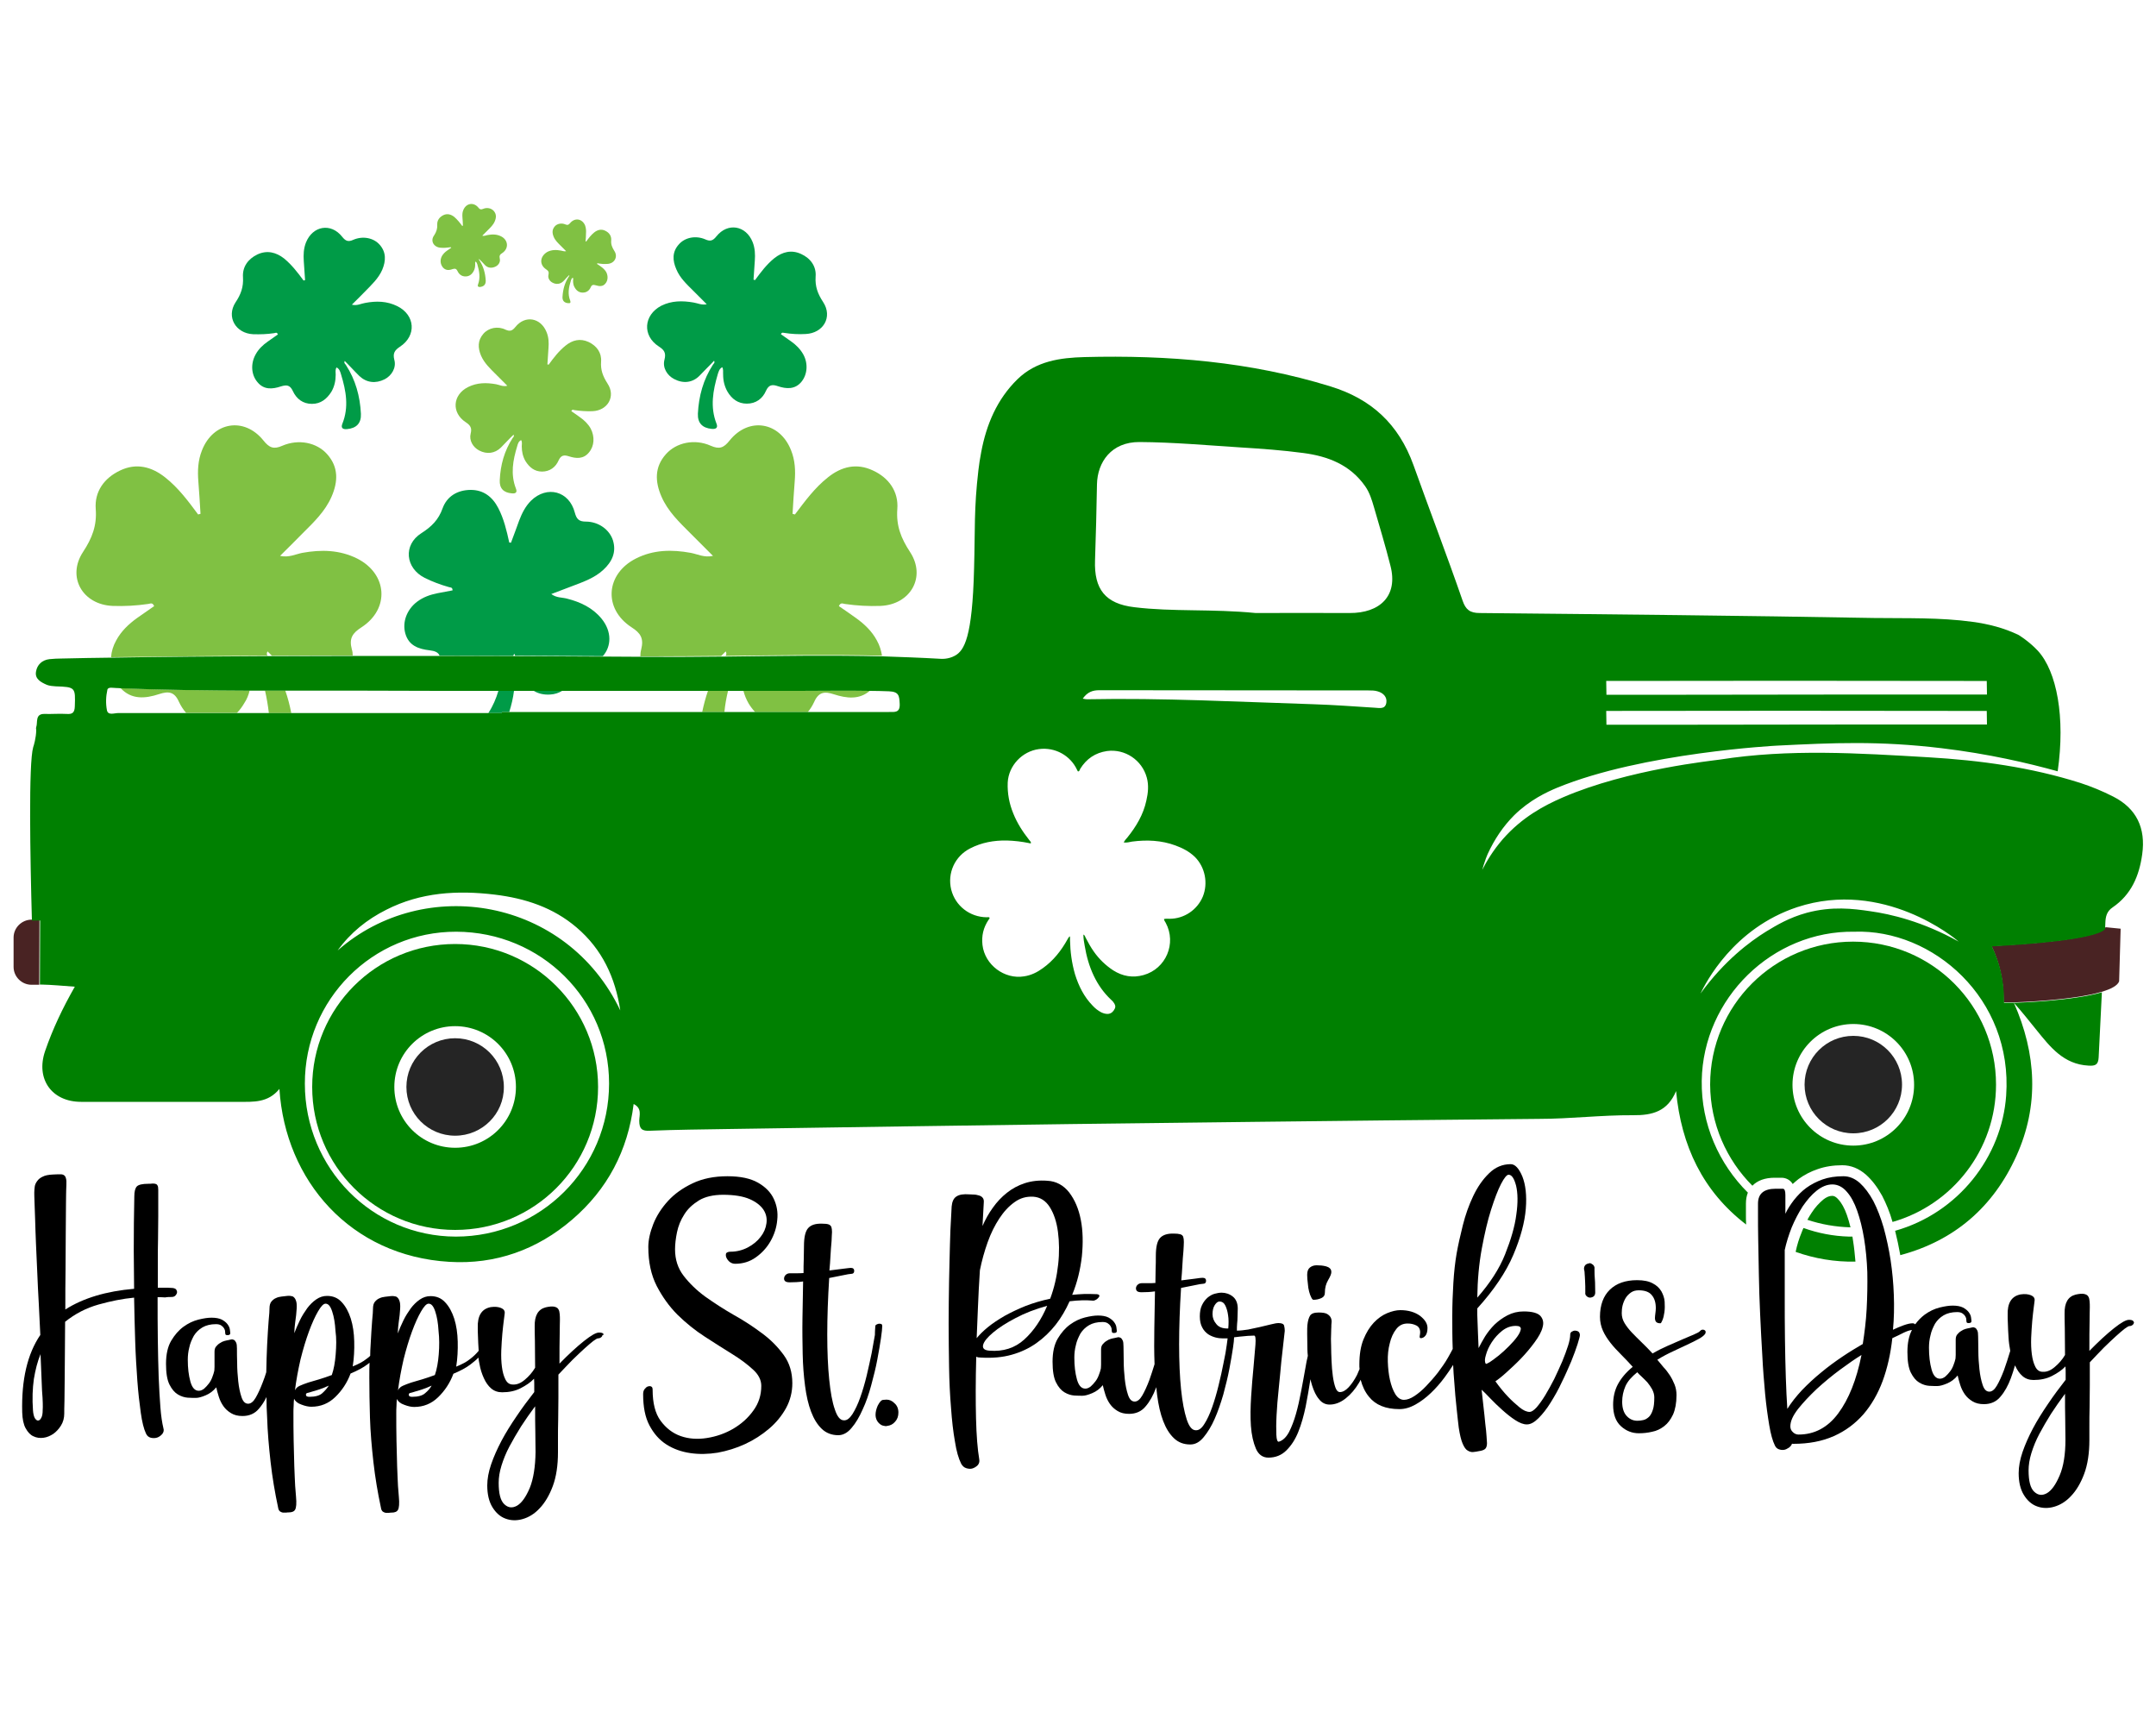 <?xml version="1.0" encoding="UTF-8"?> <!-- Generator: Adobe Illustrator 21.0.0, SVG Export Plug-In . SVG Version: 6.00 Build 0) --> <svg xmlns="http://www.w3.org/2000/svg" xmlns:xlink="http://www.w3.org/1999/xlink" version="1.1" id="Layer_1" x="0px" y="0px" viewBox="0 0 1000 800" style="enable-background:new 0 0 1000 800;" xml:space="preserve"> <style type="text/css"> .st0{fill:#016837;} .st1{fill:#61964B;} .st2{fill:#008045;} .st3{fill:#C31D55;} .st4{fill:#FFFFFF;} .st5{fill:#FED9DC;} .st6{fill:#008001;} .st7{fill:#104D2B;} .st8{fill:#9D1B20;} .st9{fill:#0B4C26;} .st10{fill:#E4A227;} .st11{fill:none;} .st12{fill:#326833;} .st13{fill:#E6E8EA;} .st14{fill:#FEA055;} .st15{fill:#16B353;} .st16{fill:#75BF57;} .st17{fill:#80C143;} .st18{fill:#009B47;} .st19{fill:#492323;} .st20{fill:#252525;} .st21{fill:#127E0A;} .st22{fill:#E0B612;} .st23{fill:#513916;} .st24{fill:#03830D;} .st25{fill:#FFC70B;} .st26{fill:#9C150F;} .st27{fill:#17693E;} .st28{fill:#43AA51;} .st29{fill:#1C8C1C;} .st30{fill:#DD2027;} .st31{fill:#006937;} .st32{fill:#2C874D;} .st33{fill:#FF8422;} .st34{fill:#009F5C;} .st35{fill:#FBFDF2;} .st36{fill:#FBBC1F;} .st37{fill:#CE8A4F;} .st38{fill:#00A900;} .st39{fill:#0B490F;} .st40{fill:#FF81B2;} .st41{fill:#FF36A5;} .st42{fill:#047904;} .st43{fill:#0D5B2F;} .st44{fill:#16A43D;} .st45{fill:#FBA155;} .st46{fill:#37B620;} .st47{fill:#018001;} .st48{fill:#2E8F40;} .st49{fill:#4A7F27;} .st50{fill:#89C63F;} .st51{fill:#93C351;} .st52{fill:#E6C043;} .st53{fill:#006837;} .st54{fill:#485C40;} .st55{fill:#01A523;} .st56{fill:#398549;} .st57{fill:#93BC4E;} .st58{fill:#014B00;} .st59{fill:#E33F86;} .st60{fill-rule:evenodd;clip-rule:evenodd;} .st61{fill:#37B61E;} .st62{fill:#38892C;} .st63{fill:#FED32A;} .st64{fill:#8AC848;} </style> <g> <g> <g> <path d="M79.5,601.5c0.8,0,1.4-0.2,1.8-0.6c0.4-0.4,0.7-0.9,0.8-1.4c0.1-0.5-0.1-1-0.4-1.5c-0.4-0.4-1.1-0.7-2.1-0.7 c-1.1-0.1-2.2-0.1-3.2-0.1c-1.1,0-2.2,0-3.2,0c0-4.4,0-8.4,0-12c0-3.6,0-7.1,0.1-10.5c0-3.4,0.1-7,0.1-10.6c0-3.6,0-7.7,0-12.3 c0-1-0.1-1.7-0.4-2.1c-0.2-0.4-0.6-0.6-1-0.7c-0.4-0.1-0.9-0.1-1.4-0.1c-0.5,0.1-1.2,0.1-1.8,0.1c-2.7,0-4.5,0.4-5.3,1.2 c-0.8,0.8-1.2,2.4-1.2,4.6c0,1.1-0.1,5.2-0.2,12.3c-0.1,7.2-0.1,17.3,0.1,30.6c-12.9,1.1-23.6,4.3-31.9,9.6 c0-6.3,0-12.5,0.1-18.7c0-6.2,0.1-11.8,0.1-16.9c0-5.1,0.1-9.4,0.1-13c0-3.6,0.1-5.9,0.1-6.8c0.1-1.8,0.1-3.2,0.1-4.2 c-0.1-1-0.3-1.8-0.7-2.3c-0.4-0.5-1.1-0.8-1.9-0.8c-0.8,0-2,0-3.6,0.1c-2.1,0.1-3.7,0.4-4.8,1c-1.1,0.5-2,1.2-2.6,2.1 c-0.6,0.8-1,1.7-1.1,2.6c-0.1,0.9-0.2,1.8-0.2,2.6c0,0.6,0,2,0.1,4.3c0.1,2.3,0.2,5,0.3,8.4c0.1,3.3,0.2,7.1,0.4,11.4 c0.2,4.3,0.4,8.7,0.6,13.4c0.2,4.7,0.4,9.4,0.7,14.3c0.2,4.9,0.5,9.6,0.7,14.3c-6,8.8-8.8,20.8-8.4,35.9c0.1,3.1,0.6,5.6,1.6,7.4 c1,1.8,2.2,3.1,3.6,3.7c1.4,0.7,3,0.9,4.6,0.7c1.7-0.2,3.2-0.9,4.6-1.8c1.4-1,2.6-2.3,3.6-3.9c1-1.6,1.5-3.5,1.5-5.5 c0-1.2,0-3.1,0.1-5.9c0-2.7,0.1-6,0.1-9.8c0-3.8,0.1-8,0.1-12.6c0-4.6,0.1-9.4,0.1-14.3c4.6-3.7,9.8-6.4,15.5-8 c5.7-1.6,11.2-2.7,16.5-3.2c0.1,6.8,0.3,13.4,0.5,20.1c0.2,6.6,0.6,12.7,1,18.4c0.4,5.6,1,10.6,1.6,14.9c0.6,4.3,1.4,7.5,2.4,9.6 c0.5,1.1,1.2,1.7,2.3,2c1,0.2,2,0.2,2.9-0.1c0.9-0.3,1.7-0.9,2.4-1.7c0.6-0.8,0.8-1.7,0.5-2.6c-0.6-2.5-1.1-5.7-1.4-9.7 c-0.3-4-0.6-8.7-0.8-14c-0.2-5.3-0.3-11.1-0.4-17.3c-0.1-6.3-0.1-12.9-0.1-19.8c1.3,0,2.4,0,3.5,0.1 C77.6,601.5,78.6,601.5,79.5,601.5z M19.8,653.8c0,1.8-0.2,3-0.7,3.8c-0.4,0.8-0.9,1.2-1.5,1.2c-0.5,0-1-0.4-1.5-1.2 c-0.4-0.8-0.7-2-0.8-3.5c-0.4-5.4-0.2-10.2,0.4-14.5c0.7-4.3,1.7-8.2,3.1-11.6c0.3,6.7,0.5,12.3,0.7,17 C19.9,649.7,19.9,652.7,19.8,653.8z"></path> <path d="M279.8,618.5c-0.3-0.3-0.9-0.5-1.8-0.5c-1.4-0.1-3.7,1.2-7.1,3.9c-3.4,2.7-7.2,6.2-11.4,10.5c0-5.8,0-10.3,0.1-13.7 c0-3.3,0.1-5.5,0.1-6.5c0-1,0-1.9-0.1-2.8c-0.1-0.9-0.2-1.6-0.6-2.2c-0.3-0.6-1-1-1.9-1.2c-0.9-0.2-2.3-0.1-4,0.3 c-3.5,0.9-5.2,3.8-5.1,8.8c0,1.1,0,3.4,0.1,6.9c0,3.5,0.1,7.6,0.1,12.3c-1.3,2.2-2.9,4-4.8,5.6c-1.9,1.6-3.7,2.3-5.5,2.2 c-1.6,0-2.7-0.8-3.5-2.4c-0.8-1.6-1.3-3.5-1.6-5.8c-0.3-2.3-0.4-4.8-0.3-7.6c0.1-2.7,0.3-5.3,0.5-7.8c0.2-2.4,0.5-4.6,0.7-6.3 c0.2-1.8,0.4-2.8,0.4-3.2c0.1-1.1-0.5-1.9-1.7-2.4c-1.2-0.5-2.8-0.7-4.8-0.4c-4.2,0.8-6.2,4-6,9.6c0,0.9,0,2.3,0.1,4.1 c0.1,1.9,0.1,3.9,0.3,6.2c0,0.1,0,0.2,0,0.4c0,0-0.1,0.1-0.1,0.1c-1,1.2-2.3,2.5-3.9,3.7c-1.6,1.3-3.7,2.4-6.4,3.5 c0.6-3.8,0.8-7.7,0.7-11.6c-0.1-3.9-0.6-7.4-1.6-10.6c-1-3.1-2.4-5.7-4.2-7.6c-1.8-2-4.1-2.9-6.8-2.9c-1.8,0-3.4,0.5-5,1.6 c-1.6,1.1-3,2.5-4.2,4.1c-1.2,1.7-2.4,3.5-3.4,5.6c-1,2.1-1.9,4.1-2.6,6c0.1-2.1,0.2-3.7,0.4-4.9c0.4-2.6,0.6-4.8,0.7-6.5 c0.1-1.7,0-3-0.4-3.9c-0.3-0.9-0.9-1.5-1.5-1.8c-0.7-0.2-1.5-0.3-2.5-0.2c-0.8,0.1-1.6,0.2-2.6,0.3c-0.9,0.1-1.8,0.3-2.6,0.7 c-0.8,0.3-1.5,0.9-2.1,1.6c-0.6,0.7-0.9,1.8-0.9,3.2c0,0.9-0.1,2.8-0.4,5.7c-0.2,2.9-0.5,6.7-0.7,11.2c-0.1,1.6-0.2,3.2-0.2,5 c-0.5,0.5-1.1,1-1.7,1.4c-1.6,1.3-3.7,2.4-6.4,3.5c0.6-3.8,0.8-7.7,0.7-11.6c-0.1-3.9-0.6-7.4-1.6-10.6c-1-3.1-2.4-5.7-4.2-7.6 c-1.8-2-4.1-2.9-6.8-2.9c-1.8,0-3.4,0.5-5,1.6c-1.6,1.1-3,2.5-4.2,4.1c-1.2,1.7-2.4,3.5-3.4,5.6c-1,2.1-1.9,4.1-2.6,6 c0.1-2.1,0.2-3.7,0.4-4.9c0.4-2.6,0.6-4.8,0.7-6.5c0.1-1.7,0-3-0.4-3.9c-0.3-0.9-0.9-1.5-1.5-1.8c-0.7-0.2-1.5-0.3-2.5-0.2 c-0.8,0.1-1.6,0.2-2.6,0.3c-0.9,0.1-1.8,0.3-2.6,0.7c-0.8,0.3-1.5,0.9-2.1,1.6c-0.6,0.7-0.9,1.8-0.9,3.2c0,0.9-0.1,2.8-0.4,5.7 c-0.2,2.9-0.5,6.7-0.7,11.2c-0.2,3.8-0.3,8-0.4,12.7c-0.5,1.6-1,3.1-1.6,4.6c-1.1,2.9-2.2,5.3-3.3,7.2c-1.1,1.9-2.3,2.8-3.5,2.8 c-1.4,0-2.4-1-3.1-3.1c-0.7-2.1-1.2-4.5-1.5-7.3c-0.3-2.8-0.5-5.6-0.5-8.4c-0.1-2.8-0.1-5.1-0.1-6.8c0-1.3-0.1-2.2-0.4-2.8 c-0.3-0.6-0.6-1-1-1.2c-0.4-0.2-0.8-0.3-1.3-0.2c-0.5,0.1-0.9,0.2-1.3,0.3c-0.5,0.1-1.1,0.2-1.8,0.4c-0.7,0.2-1.4,0.5-2.1,1 c-0.7,0.4-1.3,1-1.8,1.6c-0.5,0.6-0.7,1.4-0.7,2.4c0,0.4,0,1,0,1.8c0,0.8,0,1.7,0,2.6s0,1.7,0,2.6c0,0.8-0.1,1.4-0.1,1.8 c-0.2,0.9-0.5,1.9-0.9,2.9c-0.4,1.1-0.9,2.1-1.6,3c-0.7,0.9-1.4,1.7-2.2,2.4c-0.8,0.6-1.6,1-2.5,1c-1.8,0-3.1-1.4-3.9-4.3 c-0.8-2.9-1.2-6.2-1.2-10.1c0-1.9,0.2-3.8,0.7-5.7c0.4-2,1.2-3.7,2.1-5.4c1-1.6,2.3-2.9,4-3.9c1.7-1,3.8-1.5,6.3-1.5 c1,0,1.8,0.2,2.4,0.6c0.6,0.4,1,0.8,1.3,1.3c0.3,0.5,0.5,1,0.5,1.5c0,0.5,0.1,0.8,0.1,1c0,0.5,0.3,0.7,1,0.7 c0.9,0,1.3-0.3,1.3-0.9c0-0.4-0.1-1-0.2-1.8c-0.1-0.8-0.5-1.6-1.1-2.4c-0.6-0.8-1.5-1.5-2.6-2.1c-1.2-0.6-2.8-0.9-4.8-0.9 c-1.7,0-3.7,0.3-6.1,0.9c-2.4,0.6-4.7,1.7-6.9,3.3c-2.2,1.6-4.1,3.8-5.7,6.5c-1.6,2.7-2.4,6.3-2.4,10.7c0,4.2,0.5,7.4,1.6,9.6 c1.1,2.2,2.4,3.7,3.9,4.6c1.5,0.9,3.1,1.4,4.6,1.5c1.6,0.1,2.8,0.1,3.8,0.1c1.1,0,2.6-0.4,4.5-1.2c1.9-0.8,3.5-2,4.9-3.7 c0.3,1.4,0.7,2.8,1.2,4.4c0.5,1.6,1.2,3,2.1,4.3c0.9,1.3,2.1,2.4,3.6,3.3c1.5,0.9,3.2,1.3,5.3,1.3c3.1,0,5.7-1.1,7.6-3.4 c1.3-1.5,2.5-3.3,3.5-5.4c0,3.1,0.1,6.3,0.3,9.5c0.2,6.6,0.8,13.5,1.6,20.6c0.8,7.1,2,14.2,3.5,21.2c0.1,0.8,0.4,1.3,0.8,1.7 c0.4,0.3,0.9,0.5,1.4,0.6c0.5,0,1,0,1.5,0c0.5-0.1,1-0.1,1.2-0.1c1.5,0,2.5-0.4,3-1.3c0.5-0.9,0.7-2.9,0.4-6 c-0.1-0.8-0.2-2.4-0.4-5c-0.1-2.5-0.3-5.6-0.4-9.2c-0.1-3.6-0.2-7.5-0.3-11.8c-0.1-4.3-0.1-8.6-0.1-13c0-0.9,0-2,0.1-3.2 c0-1.3,0.1-2.4,0.2-3.2c0.5,1.1,1.6,2.1,3.4,2.7c1.8,0.7,3.3,1,4.6,1c4.3,0,8-1.5,11.1-4.5c3.1-3,5.5-6.6,7.1-10.9 c3.1-1.3,5.8-2.7,7.9-4.3c0.3-0.2,0.6-0.5,0.9-0.7c-0.1,2.2-0.1,4.5-0.1,6.9c0,5.8,0.1,12,0.3,18.6c0.2,6.6,0.8,13.5,1.6,20.6 c0.8,7.1,2,14.2,3.5,21.2c0.1,0.8,0.4,1.3,0.8,1.7c0.4,0.3,0.9,0.5,1.4,0.6c0.5,0,1,0,1.5,0c0.5-0.1,1-0.1,1.2-0.1 c1.5,0,2.5-0.4,3-1.3c0.5-0.9,0.7-2.9,0.4-6c-0.1-0.8-0.2-2.4-0.4-5c-0.1-2.5-0.3-5.6-0.4-9.2c-0.1-3.6-0.2-7.5-0.3-11.8 c-0.1-4.3-0.1-8.6-0.1-13c0-0.9,0-2,0.1-3.2c0-1.3,0.1-2.4,0.2-3.2c0.5,1.1,1.6,2.1,3.4,2.7c1.8,0.7,3.3,1,4.6,1 c4.3,0,8-1.5,11.1-4.5c3.1-3,5.5-6.6,7.1-10.9c3.1-1.3,5.8-2.7,7.9-4.3c1.4-1.1,2.7-2.1,3.7-3.2c0.1,1,0.3,2,0.5,3 c0.4,2.4,1.1,4.5,2,6.5c0.9,2,2,3.6,3.4,4.8c1.4,1.2,3.1,1.8,5.1,1.8c3.2,0,6.1-0.6,8.6-1.9c2.5-1.3,4.6-2.7,6.2-4.4 c0.1,1.1,0.1,2.1,0.1,3.1c0,1,0,2,0,3.1c-2.8,3.6-5.6,7.3-8.2,11.2c-2.6,3.8-5,7.6-7,11.4c-2,3.8-3.6,7.4-4.8,10.9 c-1.2,3.5-1.8,6.8-1.8,9.8c0,4.1,0.8,7.5,2.4,10.1c1.6,2.6,3.6,4.4,6.1,5.3c2.4,0.9,5.1,1,7.9,0.2c2.8-0.8,5.5-2.4,7.9-5 c2.4-2.5,4.5-6,6.1-10.3c1.6-4.3,2.4-9.6,2.4-15.7c0-1.7,0-3.8,0-6.5c0-2.6,0-5.6,0.1-8.7c0-3.2,0.1-6.6,0.1-10.1 c0-3.6,0-7.1,0-10.7c2.3-2.4,4.4-4.7,6.5-6.8c2.1-2.1,4-3.8,5.6-5.3c1.6-1.5,3-2.6,4.1-3.5c1.1-0.8,1.8-1.2,2.1-1.2 c0.6,0,1.1-0.2,1.5-0.5c0.4-0.3,0.6-0.7,0.7-1.1C280.1,619.2,280,618.9,279.8,618.5z M149.5,646.1c-1.2,1.1-3.2,1.7-6,1.7 c-1.1,0-1.6-0.3-1.6-1c0-0.4,0.2-0.7,0.7-0.8c0.5-0.1,1.2-0.3,2.1-0.6c0.9-0.2,2-0.6,3.3-1c1.3-0.4,2.8-1,4.5-1.8 C151.7,643.9,150.7,645,149.5,646.1z M155.7,628.1c-0.3,3.8-0.9,7-1.8,9.6c-2.1,0.8-4,1.4-5.9,2c-1.9,0.5-3.6,1.1-5.1,1.5 c-1.5,0.5-2.8,1-3.9,1.5c-1.1,0.5-1.8,1.2-2.2,2.1c0.6-4.8,1.5-9.6,2.6-14.4c1.2-4.8,2.5-9.1,3.9-12.9c1.4-3.8,2.8-6.9,4.2-9.3 c1.4-2.4,2.5-3.6,3.5-3.6c1.3,0,2.3,1.2,3.1,3.7c0.8,2.4,1.3,5.4,1.5,8.9C156.1,620.7,156,624.3,155.7,628.1z M197.2,646.1 c-1.2,1.1-3.2,1.7-6,1.7c-1.1,0-1.6-0.3-1.6-1c0-0.4,0.2-0.7,0.7-0.8c0.5-0.1,1.2-0.3,2.1-0.6c0.9-0.2,2-0.6,3.3-1 c1.3-0.4,2.8-1,4.5-1.8C199.5,643.9,198.5,645,197.2,646.1z M203.5,628.1c-0.3,3.8-0.9,7-1.8,9.6c-2.1,0.8-4,1.4-5.9,2 c-1.9,0.5-3.6,1.1-5.1,1.5c-1.5,0.5-2.8,1-3.9,1.5c-1.1,0.5-1.8,1.2-2.2,2.1c0.6-4.8,1.5-9.6,2.6-14.4c1.2-4.8,2.5-9.1,3.9-12.9 c1.4-3.8,2.8-6.9,4.2-9.3c1.4-2.4,2.5-3.6,3.5-3.6c1.3,0,2.3,1.2,3.1,3.7c0.8,2.4,1.3,5.4,1.5,8.9 C203.8,620.7,203.8,624.3,203.5,628.1z M245.7,690.1c-1.8,4.2-3.7,6.9-5.9,8.2c-2.2,1.2-4.1,1-5.9-0.7c-1.8-1.7-2.6-5-2.6-9.9 c0-2.5,0.4-5.1,1.3-8c0.9-2.9,2.1-5.9,3.7-8.9c1.6-3,3.4-6.1,5.4-9.3c2-3.1,4.2-6.2,6.5-9.3c0,4.4,0,8.5,0.1,12.2 c0,3.7,0.1,6.7,0.1,9C248.3,680.3,247.4,685.9,245.7,690.1z"></path> </g> <g> <path d="M338.8,580.5c2.9,0,5.6-0.7,8.1-2c2.4-1.3,4.4-2.9,5.9-4.9c1.5-1.9,2.4-4,2.7-6.3c0.3-2.2-0.1-4.3-1.4-6.3 c-1.3-1.9-3.4-3.6-6.4-4.9c-3-1.3-7.1-2-12.3-2c-4.6,0-8.4,0.9-11.2,2.6c-2.9,1.8-5.2,3.9-6.8,6.5c-1.7,2.6-2.8,5.4-3.4,8.3 c-0.6,2.9-0.9,5.6-0.9,7.9c0,4.7,1.3,8.8,4,12.3c2.7,3.5,6.1,6.8,10.1,9.7c4.1,2.9,8.4,5.7,13.1,8.4c4.7,2.6,9.1,5.5,13.1,8.5 c4.1,3,7.4,6.4,10.1,10.1c2.7,3.7,4,8.1,4,13.1c0,4.1-1,8-2.9,11.5c-2,3.6-4.6,6.8-7.9,9.6c-3.3,2.8-7,5.2-11.1,7.1 c-4.1,1.9-8.4,3.2-12.7,4c-4.4,0.7-8.6,0.8-12.7,0.2c-4.1-0.6-7.8-1.9-11.1-4c-3.3-2.1-5.9-5.1-7.9-8.9c-2-3.8-2.9-8.6-2.9-14.4 c0-1,0.2-1.8,0.7-2.4c0.5-0.6,1-1.1,1.5-1.2c0.6-0.2,1.1-0.2,1.5,0c0.5,0.2,0.7,0.7,0.7,1.5c0,6.2,1.2,11,3.7,14.4 s5.6,5.8,9.3,7.1c3.7,1.3,7.8,1.6,12.2,0.9c4.4-0.7,8.4-2.1,12.2-4.3c3.7-2.2,6.8-4.9,9.3-8.4c2.5-3.4,3.7-7.2,3.7-11.5 c0-2.7-1.3-5.3-3.9-7.6c-2.6-2.4-5.8-4.8-9.7-7.2c-3.9-2.4-8.1-5.1-12.6-8c-4.5-2.9-8.7-6.3-12.6-10.1c-3.9-3.9-7.1-8.4-9.7-13.4 c-2.6-5.1-3.9-11.1-3.9-18.1c0-3.2,0.8-6.8,2.3-10.6c1.5-3.8,3.8-7.4,6.8-10.7c3-3.3,6.8-6,11.4-8.2c4.6-2.2,10-3.3,16.2-3.3 c6,0,10.7,1,14.2,3c3.5,2,5.9,4.5,7.3,7.5c1.4,3,2,6.2,1.6,9.8c-0.3,3.5-1.4,6.8-3.1,9.8c-1.7,3-4,5.5-6.8,7.5c-2.8,2-6,3-9.6,3 c-1,0-1.8-0.3-2.6-0.9c-0.7-0.6-1.2-1.3-1.5-2c-0.3-0.7-0.3-1.4-0.1-2C337.2,580.8,337.8,580.5,338.8,580.5z"></path> <path d="M406,614.9c0-0.2,0.2-0.4,0.5-0.6c0.3-0.2,0.7-0.3,1.1-0.4c0.4,0,0.8,0,1.1,0.1c0.3,0.1,0.5,0.5,0.5,1 c0,1-0.2,2.9-0.6,5.7c-0.4,2.8-1,6.1-1.7,9.9c-0.7,3.8-1.7,7.7-2.8,11.8c-1.1,4.1-2.4,7.9-4,11.3c-1.5,3.4-3.2,6.3-5.1,8.5 c-1.9,2.3-4,3.4-6.2,3.4c-3,0-5.6-1-7.6-2.9c-2.1-2-3.7-4.6-5-8c-1.3-3.4-2.2-7.4-2.8-12c-0.6-4.6-1-9.5-1.1-14.8 c-0.1-5.2-0.2-10.7-0.1-16.5c0.1-5.7,0.2-11.4,0.3-17.1c-2.1,0.3-4.1,0.4-6.2,0.4c-1.1,0-1.8-0.2-2.2-0.6 c-0.4-0.4-0.5-0.9-0.4-1.5c0.1-0.6,0.4-1.1,0.9-1.5c0.5-0.4,1.1-0.6,1.8-0.6c1,0,2,0,3,0c1,0,2.1,0,3.3-0.1c0-2.2,0-4.3,0.1-6.4 c0-2.1,0.1-4.2,0.1-6.1c0-4,0.6-6.8,1.9-8.3c1.3-1.5,3.4-2.2,6.5-2.1c1.3,0,2.3,0.1,2.9,0.3c0.7,0.2,1.1,0.6,1.4,1.2 c0.2,0.6,0.3,1.4,0.3,2.4c-0.1,1-0.1,2.4-0.2,4.2c-0.2,2.3-0.4,4.5-0.5,6.8c-0.1,2.3-0.3,4.5-0.5,6.8c2.4-0.3,4.6-0.6,6.4-0.8 c1.8-0.2,3-0.4,3.5-0.4c1.1,0,1.6,0.5,1.6,1.4s-0.5,1.4-1.6,1.4c-0.5,0-1.6,0.2-3.5,0.6c-1.8,0.4-4,0.8-6.5,1.3 c-0.6,9.5-0.9,18.2-0.9,26.2c0,8,0.3,15,0.9,20.8c0.6,5.9,1.4,10.5,2.6,13.9c1.1,3.4,2.5,5.1,4.2,5.1c1.4,0.1,2.7-0.9,4-2.9 c1.3-2.1,2.5-4.6,3.6-7.7c1.1-3.1,2.1-6.5,3-10.2c0.9-3.7,1.6-7.2,2.3-10.4c0.6-3.2,1.1-6,1.5-8.4 C405.8,616.8,406,615.4,406,614.9z"></path> <path d="M408.5,660.7c-1.6-1.1-2.4-2.7-2.4-4.6c0-1.2,0.3-2.6,1-4.2c0.9-1.8,1.8-2.7,2.6-2.7c0.8,0,1.3-0.1,1.4-0.1 c1.4,0,2.6,0.5,3.7,1.6c1.3,1.1,1.9,2.6,1.9,4.4c0,1.7-0.5,3.1-1.5,4.2c-1,1.2-2.2,1.8-3.7,2c-0.2,0-0.5,0.1-0.7,0.1 C409.9,661.3,409.1,661.1,408.5,660.7z"></path> </g> <g> <path d="M496.1,603.5c3.9-0.5,7.6-0.6,11-0.3c0.3,0,0.7-0.1,1.2-0.4c0.5-0.3,0.9-0.6,1.2-1c0.3-0.3,0.5-0.7,0.4-1 c-0.1-0.3-0.4-0.5-1.1-0.6c-2-0.1-3.9-0.1-5.8-0.1c-1.9,0.1-3.8,0.2-5.7,0.4c2.4-5.8,3.8-11.8,4.5-17.9 c0.6-6.1,0.5-11.8-0.5-16.9c-1-5.1-2.8-9.3-5.4-12.7c-2.6-3.3-6-5.2-10.1-5.4c-3.8-0.3-7.3,0.1-10.4,1.1c-3.1,1-5.9,2.5-8.4,4.5 c-2.4,1.9-4.6,4.2-6.5,6.9c-1.9,2.6-3.5,5.5-4.8,8.5c0.1-1.8,0.2-3.5,0.3-5.4c0.1-1.8,0.2-3.6,0.3-5.5c0.1-1-0.1-1.7-0.5-2.2 c-0.4-0.5-1-0.9-1.8-1.1c-0.7-0.2-1.5-0.4-2.3-0.4c-0.8,0-1.5-0.1-2.2-0.1c-2.6-0.2-4.6,0.1-5.9,1c-1.3,0.8-2,2.4-2.2,4.6 c0,0.6-0.1,2.5-0.3,5.7c-0.2,3.2-0.4,7.3-0.5,12.2c-0.1,4.9-0.3,10.6-0.4,16.8c-0.1,6.3-0.2,12.8-0.2,19.5 c0,6.8,0.1,13.5,0.2,20.2c0.1,6.7,0.4,13,0.9,18.9c0.4,5.9,1,11.1,1.8,15.6c0.7,4.6,1.7,8,2.9,10.4c0.6,1.1,1.4,1.8,2.4,2.1 c1,0.3,2,0.4,2.9,0.1c0.9-0.3,1.7-0.8,2.4-1.5c0.6-0.7,0.9-1.6,0.7-2.7c-0.8-4.7-1.3-11-1.5-19c-0.2-8-0.2-17.5,0.1-28.6 c0.6,0.3,1.3,0.4,2.2,0.4c5.2,0.3,9.9-0.1,14.2-1.3c4.3-1.2,8.1-3,11.5-5.4c3.4-2.4,6.4-5.3,9-8.6 C492.2,611.1,494.3,607.5,496.1,603.5z M475.1,621.2c-4.4,4-9.8,5.7-16.2,5.2c-2.4-0.2-3.3-1.1-2.9-2.7c0.4-1.6,2-3.5,4.6-5.7 c2.6-2.2,6-4.4,10.4-6.7c4.3-2.3,9.2-4.2,14.7-5.7C483,612,479.5,617.2,475.1,621.2z M475.6,605.7c-3.5,1.4-6.8,3-9.7,4.6 c-2.9,1.7-5.5,3.4-7.7,5.2c-2.2,1.8-3.9,3.5-5.2,5.1c0.2-4.5,0.4-9.4,0.6-14.5c0.2-5.2,0.5-10.9,0.9-17c0.9-4.5,2.1-8.8,3.6-13 c1.5-4.2,3.3-7.8,5.4-11c2.1-3.2,4.4-5.7,7.1-7.6c2.6-1.9,5.5-2.7,8.7-2.5c3.1,0.2,5.7,1.8,7.6,4.8c1.9,3,3.2,6.9,3.8,11.5 c0.6,4.6,0.7,9.7,0.1,15.1c-0.6,5.5-1.8,10.8-3.7,15.9C482.9,603.2,479.2,604.3,475.6,605.7z"></path> <path d="M607.2,599c0.3,1.1,0.6,2,1,2.7c0.3,0.7,0.7,1.1,1,1.1c1.4,0,2.6-0.3,3.7-0.8c1.1-0.5,1.6-1.3,1.6-2.4 c0-2.3,0.5-4.2,1.5-5.9c1-1.7,1.5-2.9,1.5-3.7c0-0.8-0.2-1.4-0.7-1.8c-0.4-0.4-1-0.7-1.7-0.9c-0.7-0.2-1.4-0.3-2.2-0.4 c-0.8,0-1.5-0.1-2.2-0.1c-1.2,0-2.2,0.3-3.1,1c-0.9,0.7-1.3,1.8-1.3,3.4c0,1.3,0.1,2.6,0.3,4C606.7,596.7,606.9,597.9,607.2,599z "></path> <path d="M732,617.5c-0.5-0.3-1-0.4-1.5-0.4c-0.5,0-1,0.2-1.5,0.5c-0.5,0.3-0.7,0.8-0.7,1.4c0,1.2-0.3,2.9-1,5.1 c-0.7,2.2-1.6,4.6-2.7,7.3c-1.1,2.6-2.4,5.3-3.7,8.1c-1.4,2.7-2.8,5.3-4.2,7.6c-1.4,2.3-2.8,4.2-4,5.6c-1.3,1.4-2.4,2.1-3.2,2.1 c-1.4,0-3-0.7-4.8-2.2c-1.8-1.5-3.6-3.1-5.2-4.8c-2-2.1-3.9-4.4-5.9-7.2c1.2-0.8,2.9-2.1,5.1-4.1c2.2-2,4.5-4.1,6.8-6.5 c2.3-2.4,4.4-4.9,6.3-7.5c1.9-2.6,3.2-4.9,3.7-7c0.6-2.1,0.2-3.8-1-5.2c-1.3-1.4-3.9-2.1-7.8-2.1c-2.7,0-5.2,0.6-7.5,1.8 c-2.3,1.2-4.2,2.6-6,4.3c-1.7,1.7-3.2,3.6-4.4,5.5c-1.2,2-2.2,3.8-3,5.4c-0.1-2.3-0.2-4.7-0.3-7.2c-0.1-2.5-0.2-5.2-0.3-8.1v-3.1 c7.7-8.5,13.3-16.8,16.7-24.8c3.4-8,5.3-15.2,5.8-21.4c0.5-6.2-0.1-11.2-1.6-15c-1.6-3.8-3.4-5.7-5.4-5.7 c-3.8,0-7.2,1.4-10.1,4.3c-2.9,2.8-5.3,6.3-7.3,10.5c-2,4.2-3.6,8.7-4.8,13.5c-1.2,4.8-2.2,9.2-2.9,13.2 c-0.7,4.1-1.2,8.6-1.5,13.6c-0.3,4.9-0.5,10-0.5,15.3c0,5.1,0,10.2,0.2,15.3c-0.7,1.3-1.4,2.7-2.3,4.2c-1.3,2.3-2.9,4.5-4.6,6.8 c-1.8,2.3-3.6,4.3-5.4,6.2c-1.8,1.9-3.6,3.4-5.4,4.6c-1.8,1.2-3.5,1.8-4.9,1.8c-1.6,0-2.9-0.9-4-2.6c-1.1-1.8-1.9-4-2.5-6.6 c-0.6-2.6-0.9-5.5-1-8.5c-0.1-3,0.2-5.9,0.9-8.5c0.6-2.6,1.6-4.8,3-6.6c1.4-1.8,3.1-2.6,5.3-2.6c1.5,0,2.8,0.3,4,0.9 s1.8,1.7,1.8,3.2c0,0.5-0.1,1.1-0.2,1.7c-0.1,0.6,0,1,0.5,1c0.8,0,1.5-0.4,2.1-1.1c0.6-0.7,1-1.9,1-3.6c0-2.1-1.2-3.9-3.5-5.7 c-2.4-1.7-5.4-2.6-9.1-2.6c-1.9,0-3.9,0.5-6.1,1.4c-2.2,0.9-4.3,2.4-6.2,4.4c-1.9,2-3.5,4.6-4.8,7.8c-1.3,3.2-1.9,7.1-1.9,11.7 c0,0.7,0,1.3,0.1,2c-0.4,1-0.8,1.9-1.2,2.8c-1.2,2.3-2.5,4.2-3.9,5.7c-1.4,1.5-2.8,2.2-4,2.2c-0.9,0-1.6-0.7-2.1-2.1 c-0.5-1.4-0.9-3.1-1.2-5.3c-0.3-2.2-0.5-4.5-0.6-7c-0.1-2.5-0.2-4.8-0.2-7.1c-0.1-2.2-0.1-4.1,0-5.7c0-1.6,0.1-2.6,0.1-3 c0-0.6,0-1.2,0.1-2c0.1-0.7,0-1.5-0.3-2.2s-0.9-1.3-1.7-1.8c-0.8-0.5-2.2-0.7-4-0.7c-2.1,0-3.4,0.5-4,1.5c-0.6,1-1,2.4-1.2,4.3 c-0.1,0.7-0.1,2.1-0.1,4.1c0,2.1,0.1,4.5,0.1,7.2c0,1,0.1,2,0.2,3c-0.4,1.7-0.8,3.5-1.1,5.5c-0.6,3.5-1.3,7.1-2,10.9 c-0.7,3.8-1.5,7.3-2.4,10.5c-0.9,3.2-2,6-3.2,8.4c-1.3,2.4-2.8,3.9-4.7,4.5c-0.7,0.2-1.1-0.9-1.2-3.2c-0.1-2.4-0.1-5.4,0.1-9.1 c0.2-3.7,0.5-7.8,1-12.3c0.4-4.5,0.9-8.6,1.2-12.5c0.4-3.9,0.8-7.2,1.1-9.8c0.3-2.7,0.5-4.2,0.5-4.5c0-0.8-0.1-1.6-0.3-2.4 c-0.2-0.8-1.1-1.2-2.6-1.2c-0.8,0-1.9,0.2-3.5,0.6c-1.5,0.4-3.2,0.8-5,1.2c-1.8,0.4-3.7,0.8-5.6,1.2c-1.9,0.3-3.7,0.5-5.2,0.5 c0-1.1,0-2.2,0.1-3.2c0.1-1,0.2-2.1,0.2-3.3c0-1.2,0.1-2.5,0.1-3.7c0-2.5-0.8-4.4-2.3-5.6c-1.5-1.2-3.3-1.8-5.2-1.8 c-1,0-2.1,0.2-3.2,0.5c-1.2,0.3-2.3,1-3.3,1.8c-1,0.9-1.9,2-2.6,3.5c-0.7,1.4-1,3.2-1,5.2c0,2.1,0.4,3.8,1.1,5.1 c0.7,1.4,1.7,2.4,2.8,3.2c1.1,0.7,2.3,1.2,3.5,1.5c1.2,0.3,2.3,0.4,3.3,0.4c0.7,0,1.5,0,2.2,0c-0.1,0.7-0.2,1.7-0.4,3 c-0.3,2.4-0.8,5.1-1.5,8.4c-0.6,3.2-1.4,6.7-2.3,10.4c-0.9,3.7-1.9,7.1-3,10.2c-1.1,3.1-2.3,5.7-3.6,7.7c-1.3,2.1-2.6,3-4,2.9 c-1.7,0-3.1-1.7-4.2-5.1c-1.1-3.4-2-8-2.6-13.9c-0.6-5.9-0.9-12.8-0.9-20.8c0-8,0.3-16.8,0.9-26.2c2.5-0.5,4.7-0.9,6.5-1.3 c1.8-0.4,3-0.6,3.5-0.6c1.1,0,1.6-0.5,1.6-1.4c0-0.9-0.5-1.4-1.6-1.4c-0.5,0-1.6,0.1-3.5,0.4c-1.8,0.2-3.9,0.5-6.4,0.8 c0.2-2.3,0.4-4.5,0.5-6.8c0.1-2.3,0.3-4.5,0.5-6.8c0.1-1.8,0.2-3.2,0.2-4.2c0-1-0.1-1.8-0.3-2.4c-0.2-0.6-0.7-1-1.4-1.2 c-0.7-0.2-1.7-0.3-2.9-0.3c-3-0.1-5.2,0.6-6.5,2.1c-1.3,1.5-1.9,4.2-1.9,8.3c0,2,0,4-0.1,6.1c0,2.1-0.1,4.3-0.1,6.4 c-1.2,0.1-2.3,0.1-3.3,0.1c-1,0-2,0-3,0c-0.7,0-1.3,0.2-1.8,0.6c-0.5,0.4-0.8,0.9-0.9,1.5c-0.1,0.6,0.1,1.1,0.4,1.5 c0.4,0.4,1.1,0.6,2.2,0.6c2.1,0,4.1-0.1,6.2-0.4c-0.1,5.7-0.2,11.4-0.3,17.1c-0.1,5.7-0.1,11.2,0.1,16.5c0,0.1,0,0.1,0,0.2 c-0.8,2.6-1.6,5-2.4,7.3c-1.1,2.9-2.2,5.3-3.3,7.2c-1.1,1.9-2.3,2.8-3.5,2.8c-1.4,0-2.4-1-3.1-3.1c-0.7-2.1-1.2-4.5-1.5-7.3 c-0.3-2.8-0.5-5.6-0.5-8.4c0-2.8-0.1-5.1-0.1-6.8c0-1.3-0.1-2.2-0.4-2.8c-0.3-0.6-0.6-1-1-1.2c-0.4-0.2-0.8-0.3-1.3-0.2 c-0.5,0.1-0.9,0.2-1.3,0.3c-0.5,0.1-1.1,0.2-1.8,0.4c-0.7,0.2-1.4,0.5-2.1,1c-0.7,0.4-1.3,1-1.8,1.6c-0.5,0.6-0.7,1.4-0.7,2.4 c0,0.4,0,1,0,1.8c0,0.8,0,1.7,0,2.6s0,1.7,0,2.6c0,0.8-0.1,1.4-0.1,1.8c-0.2,0.9-0.5,1.9-0.9,2.9c-0.4,1.1-0.9,2.1-1.6,3 c-0.7,0.9-1.4,1.7-2.2,2.4c-0.8,0.6-1.6,1-2.5,1c-1.8,0-3.1-1.4-3.9-4.3c-0.8-2.9-1.2-6.2-1.2-10.1c0-1.9,0.2-3.8,0.7-5.7 c0.4-2,1.2-3.7,2.1-5.4c1-1.6,2.3-2.9,4-3.9c1.7-1,3.8-1.5,6.3-1.5c1,0,1.8,0.2,2.4,0.6c0.6,0.4,1,0.8,1.3,1.3 c0.3,0.5,0.5,1,0.5,1.5c0,0.5,0.1,0.8,0.1,1c0,0.5,0.3,0.7,1,0.7c0.9,0,1.3-0.3,1.3-0.9c0-0.4-0.1-1-0.2-1.8 c-0.1-0.8-0.5-1.6-1.1-2.4c-0.6-0.8-1.5-1.5-2.6-2.1c-1.2-0.6-2.8-0.9-4.8-0.9c-1.7,0-3.7,0.3-6.1,0.9c-2.4,0.6-4.7,1.7-6.9,3.3 c-2.2,1.6-4.1,3.8-5.7,6.5c-1.6,2.7-2.4,6.3-2.4,10.7c0,4.2,0.5,7.4,1.6,9.6c1.1,2.2,2.4,3.7,3.9,4.6c1.5,0.9,3.1,1.4,4.6,1.5 c1.6,0.1,2.8,0.1,3.8,0.1c1.1,0,2.6-0.4,4.5-1.2c1.9-0.8,3.5-2,4.9-3.7c0.3,1.4,0.7,2.8,1.2,4.4c0.5,1.6,1.2,3,2.1,4.3 c0.9,1.3,2.1,2.4,3.6,3.3c1.5,0.9,3.2,1.3,5.3,1.3c3.1,0,5.7-1.1,7.6-3.4c2-2.3,3.6-5.2,4.9-8.7c0-0.1,0.1-0.2,0.1-0.3 c0.1,1.3,0.3,2.5,0.4,3.7c0.6,4.6,1.5,8.6,2.8,12c1.3,3.4,2.9,6,5,8c2.1,2,4.6,2.9,7.6,2.9c2.3,0,4.3-1.1,6.2-3.4 c1.9-2.3,3.6-5.1,5.1-8.5c1.5-3.4,2.8-7.2,4-11.3c1.1-4.1,2.1-8.1,2.8-11.8c0.7-3.8,1.3-7.1,1.7-9.9c0.3-2.1,0.5-3.7,0.5-4.8 c0.8-0.1,1.7-0.2,2.5-0.3c2.8-0.3,5.1-0.5,6.8-0.5c0.6,0,0.8,1.4,0.6,4.2c-0.2,2.8-0.5,6.3-0.9,10.5c-0.4,4.2-0.8,8.7-1.1,13.6 c-0.3,4.8-0.4,9.4-0.1,13.6c0.3,4.2,1.1,7.7,2.3,10.5c1.2,2.8,3.2,4.2,5.8,4.2c3.3,0,6.1-1.1,8.4-3.4c2.3-2.3,4.1-5.1,5.5-8.6 c1.4-3.5,2.5-7.4,3.4-11.7c0.8-4.3,1.6-8.5,2.2-12.6c0,0,0,0,0-0.1c0.2,1,0.5,2,0.8,3c0.8,2.5,1.8,4.7,3.2,6.3 c1.3,1.7,3,2.5,4.9,2.5c2.6,0,5.1-1,7.5-2.9c2.4-1.9,4.4-4.3,6.2-7.3c0.2-0.4,0.5-0.9,0.7-1.3c0.8,3,2,5.6,3.8,7.8 c3.1,3.9,7.8,5.8,14.2,5.8c2.4,0,4.9-0.7,7.4-2.1c2.5-1.4,4.9-3.2,7.2-5.4c2.3-2.2,4.4-4.6,6.4-7.3c1.4-1.9,2.7-3.8,3.9-5.7 c0.1,2.6,0.3,5.2,0.5,7.6c0.3,4.6,0.7,8.8,1.1,12.5c0.4,3.7,0.7,6.7,1,9c0.5,3.3,1.1,5.8,1.8,7.4c0.7,1.6,1.4,2.7,2.3,3.2 c0.8,0.5,1.7,0.8,2.6,0.7c0.9-0.1,1.8-0.2,2.6-0.4c1.5-0.2,2.5-0.6,3-1.1c0.5-0.5,0.8-1.4,0.8-2.6c0-0.4-0.1-1.4-0.2-3.1 c-0.1-1.7-0.3-3.7-0.6-6c-0.2-2.4-0.5-4.9-0.8-7.6c-0.3-2.7-0.6-5.4-0.9-8.1c1,0.9,2.3,2.2,4,4c1.7,1.8,3.6,3.6,5.6,5.4 c2,1.8,4,3.4,6,4.7c2,1.3,3.8,2,5.4,2c1.7,0,3.5-1,5.4-2.9c1.9-1.9,3.8-4.3,5.6-7.2c1.8-2.9,3.6-6,5.2-9.5 c1.7-3.4,3.1-6.7,4.4-9.7c1.2-3,2.2-5.7,2.9-7.9c0.7-2.3,1.1-3.7,1.1-4.3C732.7,618.3,732.5,617.8,732,617.5z M687.3,579 c1.3-7,2.7-13,4.3-18c1.6-5,3.1-9,4.6-11.9c1.5-2.9,2.7-4.3,3.5-4.3c1.5,0,2.6,1.7,3.5,5.1c0.8,3.4,0.9,7.9,0.1,13.4 c-0.7,5.5-2.5,11.6-5.2,18.4c-2.7,6.8-7.1,13.5-12.9,20.1C685.3,593.6,686,586,687.3,579z M564.2,614.1c-1.2-1.4-1.8-2.9-1.8-4.6 c0-1.7,0.3-3.1,1-4.2c0.7-1.1,1.4-1.7,2.2-1.7c1.3,0,2.2,0.7,2.8,2c0.6,1.3,1,2.8,1.2,4.3c0.3,1.8,0.3,3.8,0.1,6.2 C567.2,616.2,565.3,615.5,564.2,614.1z M691,631.7c-1.2,0.7-1.8,1-1.9,0.7c-0.5-0.8-0.5-2.1,0.1-4c0.5-1.9,1.4-3.9,2.7-5.9 c1.3-2,2.9-3.8,4.8-5.3c1.9-1.5,4-2.3,6.4-2.3c1.6,0,2.3,0.5,2.3,1.4c-0.1,0.9-0.6,2.1-1.6,3.5c-1,1.4-2.3,2.9-3.9,4.5 c-1.6,1.6-3.1,3-4.7,4.3C693.5,629.9,692.1,631,691,631.7z"></path> <path d="M739.6,588c-0.1-0.6-0.3-1.1-0.8-1.5c-0.5-0.4-1-0.7-1.6-0.7l-0.1,0.1c-0.7,0.1-1.3,0.3-1.8,0.8c-0.4,0.5-0.6,1-0.6,1.7 c0,0.1,0,0.3,0.1,0.6c0.1,0.4,0.2,1,0.2,1.8c0.1,0.8,0.1,2,0.2,3.4c0.1,1.4,0.1,3.2,0.1,5.3c-0.1,0.6,0.1,1.2,0.6,1.6 c0.5,0.5,1.1,0.7,1.7,0.7c0.7-0.1,1.3-0.3,1.7-0.7c0.4-0.4,0.6-1,0.6-1.7c0-3.4-0.1-6.2-0.3-8.2 C739.6,589.2,739.5,588.1,739.6,588z"></path> <path d="M790.5,616.8c-0.7-0.3-1.4-0.2-2,0.5c-0.3,0.4-1.2,0.9-2.6,1.5c-1.5,0.6-3.3,1.4-5.4,2.3c-2.1,0.9-4.4,1.9-6.9,3 c-2.5,1.1-4.9,2.3-7.1,3.6c-1.7-1.8-3.3-3.5-5-5.1c-1.7-1.6-3.2-3.2-4.6-4.6c-1.4-1.5-2.5-2.9-3.4-4.4c-0.9-1.5-1.3-3-1.3-4.6 c0-1.2,0.1-2.4,0.4-3.6c0.3-1.2,0.8-2.4,1.4-3.4c0.6-1,1.5-1.9,2.5-2.6c1-0.7,2.2-1,3.6-1c2.7,0,4.8,0.7,6,2.2 c1.3,1.5,1.9,3.5,1.9,6.1c0,0.8-0.1,1.6-0.2,2.4c-0.1,0.8-0.2,1.5-0.2,2.2c0,0.7,0.2,1.3,0.5,1.7c0.3,0.4,1,0.7,2,0.7 c0.3,0,0.6-0.5,1-1.5c0.4-1,0.7-2.2,0.9-3.7c0.2-1.5,0.2-3.1,0.1-4.8c-0.1-1.7-0.7-3.3-1.5-4.8c-0.9-1.5-2.2-2.8-4-3.7 c-1.8-1-4.2-1.5-7.3-1.5c-5.4,0-9.6,1.5-12.6,4.4c-3,2.9-4.6,7.1-4.6,12.6c0,2.3,0.5,4.5,1.4,6.5c0.9,2,2.1,3.8,3.5,5.6 s3.1,3.6,4.9,5.4c1.8,1.8,3.6,3.7,5.4,5.7c-3.1,2.5-5.4,5.3-6.9,8.1s-2.2,6-2.2,9.5c0,4.4,1.2,7.7,3.6,9.9 c2.4,2.2,5.2,3.3,8.3,3.3c2.1,0,4.1-0.2,6.2-0.7c2.1-0.4,3.9-1.3,5.6-2.6c1.7-1.3,3-3.1,4.1-5.4c1-2.3,1.6-5.3,1.6-9 c0-1.8-0.3-3.4-0.9-4.9c-0.6-1.5-1.3-2.9-2.2-4.3c-0.9-1.3-1.8-2.6-2.9-3.7c-1-1.2-2-2.4-2.9-3.5c2.4-1.5,4.9-2.8,7.3-3.9 c2.4-1.1,4.6-2.2,6.6-3.1c2-0.9,3.7-1.8,5.2-2.6c1.5-0.8,2.5-1.6,3.1-2.4C791.3,617.7,791.2,617.2,790.5,616.8z M766.6,653.9 c-0.5,1.5-1.1,2.6-1.9,3.3c-0.8,0.7-1.6,1.2-2.6,1.4c-0.9,0.2-1.8,0.3-2.6,0.3c-2,0-3.6-0.7-5-2.2c-1.4-1.5-2.1-3.7-2.1-6.6 c0-2.5,0.5-4.9,1.5-7.2c1-2.3,2.9-4.4,5.5-6.5c0.5,0.6,1.2,1.3,2.1,2.1c0.9,0.8,1.7,1.7,2.6,2.6c0.8,1,1.6,2.1,2.2,3.2 c0.6,1.2,1,2.4,1,3.7C767.3,650.5,767.1,652.5,766.6,653.9z"></path> </g> <path d="M989.4,612.6c-0.3-0.3-0.9-0.5-1.8-0.5c-1.4-0.1-3.7,1.2-7.1,3.9c-3.4,2.7-7.2,6.2-11.4,10.5c0-5.8,0-10.3,0.1-13.7 c0-3.3,0.1-5.5,0.1-6.5c0-1,0-1.9-0.1-2.8c-0.1-0.9-0.2-1.6-0.6-2.2c-0.3-0.6-1-1-1.9-1.2c-0.9-0.2-2.3-0.1-4,0.3 c-3.5,0.9-5.2,3.8-5.1,8.8c0,1.1,0,3.4,0.1,6.9c0,3.5,0.1,7.6,0.1,12.3c-1.3,2.2-2.9,4-4.8,5.6c-1.9,1.6-3.7,2.3-5.5,2.2 c-1.6,0-2.7-0.8-3.5-2.4c-0.8-1.6-1.3-3.5-1.6-5.8c-0.3-2.3-0.4-4.8-0.3-7.6c0.1-2.7,0.3-5.3,0.5-7.8c0.2-2.4,0.5-4.6,0.7-6.3 c0.2-1.8,0.4-2.8,0.4-3.2c0.1-1.1-0.5-1.9-1.7-2.4c-1.2-0.5-2.8-0.7-4.8-0.4c-4.2,0.8-6.2,4-6,9.6c0,0.9,0,2.3,0.1,4.1 c0.1,1.9,0.1,3.9,0.3,6.2c0.1,2.1,0.4,4.1,0.8,6.3c-1,3.2-1.9,6.2-2.9,8.9c-1.1,2.9-2.2,5.3-3.3,7.2c-1.1,1.9-2.3,2.8-3.5,2.8 c-1.4,0-2.4-1-3.1-3.1c-0.7-2.1-1.2-4.5-1.5-7.3c-0.3-2.8-0.5-5.6-0.5-8.4c0-2.8-0.1-5.1-0.1-6.8c0-1.3-0.1-2.2-0.4-2.8 c-0.3-0.6-0.6-1-1-1.2c-0.4-0.2-0.8-0.3-1.3-0.2c-0.5,0.1-0.9,0.2-1.3,0.3c-0.5,0.1-1.1,0.2-1.8,0.4c-0.7,0.2-1.4,0.5-2.1,1 c-0.7,0.4-1.3,1-1.8,1.6c-0.5,0.6-0.7,1.4-0.7,2.4c0,0.4,0,1,0,1.8c0,0.8,0,1.7,0,2.6c0,0.9,0,1.7,0,2.6c0,0.8-0.1,1.4-0.1,1.8 c-0.2,0.9-0.5,1.9-0.9,2.9c-0.4,1.1-0.9,2.1-1.6,3c-0.7,0.9-1.4,1.7-2.2,2.4c-0.8,0.6-1.6,1-2.5,1c-1.8,0-3.1-1.4-3.9-4.3 c-0.8-2.9-1.2-6.2-1.2-10.1c0-1.9,0.2-3.8,0.7-5.7c0.4-2,1.2-3.7,2.1-5.4c1-1.6,2.3-2.9,4-3.9c1.7-1,3.8-1.5,6.3-1.5 c1,0,1.8,0.2,2.4,0.6c0.6,0.4,1,0.8,1.3,1.3c0.3,0.5,0.5,1,0.5,1.5c0,0.5,0.1,0.8,0.1,1c0,0.5,0.3,0.7,1,0.7 c0.9,0,1.3-0.3,1.3-0.9c0-0.4-0.1-1-0.2-1.8c-0.1-0.8-0.5-1.6-1.1-2.4c-0.6-0.8-1.5-1.5-2.6-2.1c-1.2-0.6-2.8-0.9-4.8-0.9 c-1.7,0-3.7,0.3-6.1,0.9c-2.4,0.6-4.7,1.7-6.9,3.3c-1.6,1.2-3.1,2.7-4.4,4.5c0,0,0,0,0,0c-0.2-0.3-0.7-0.5-1.2-0.5 c-1.1,0-2.4,0.3-4.1,0.9c-1.7,0.6-3.3,1.3-5,2.1c0.5-5.2,0.6-10.6,0.4-16.1c-0.2-5.5-0.7-10.9-1.5-16.2c-0.8-5.2-1.9-10.2-3.2-15 c-1.4-4.8-3-8.9-4.8-12.4c-1.9-3.5-4-6.3-6.3-8.4c-2.4-2.1-4.9-3.1-7.6-3.1c-3.6,0-6.9,0.5-9.7,1.5c-2.8,1-5.3,2.3-7.5,3.9 c-2.2,1.6-4,3.5-5.7,5.6c-1.6,2.1-3,4.2-4,6.4v-8.7c0-2-0.4-2.9-1.2-2.9c-0.8,0-1.9,0-3.3,0c-5.5,0-8.2,2.3-8.2,6.9 c0,0.6,0,2.4,0,5.4c0,3,0,6.9,0.1,11.6c0.1,4.7,0.2,10.1,0.3,16c0.1,6,0.3,12.1,0.6,18.5c0.3,6.3,0.6,12.7,1,19 c0.3,6.3,0.8,12.2,1.3,17.7c0.5,5.4,1.2,10.3,1.9,14.5c0.7,4.2,1.6,7.4,2.6,9.4c0.4,0.9,1,1.5,1.8,1.8c0.8,0.3,1.6,0.4,2.4,0.3 c0.8-0.1,1.5-0.5,2.3-1c0.7-0.5,1.2-1.1,1.5-1.9c0.1,0.1,0.3,0.1,0.6,0.1c7.2,0,13.4-1.2,18.8-3.6c5.4-2.4,9.9-5.8,13.7-10.1 c3.7-4.3,6.7-9.5,8.9-15.4c2.2-6,3.7-12.6,4.5-19.9c1.9-0.9,3.7-1.7,5.4-2.6c1.5-0.7,2.7-1.1,3.7-1.2c-1.4,2.7-2.1,6-2.1,10.2 c0,4.2,0.5,7.4,1.6,9.6c1.1,2.2,2.4,3.7,3.9,4.6c1.5,0.9,3.1,1.4,4.6,1.5c1.6,0.1,2.8,0.1,3.8,0.1c1.1,0,2.6-0.4,4.5-1.2 c1.9-0.8,3.5-2,4.9-3.7c0.3,1.4,0.7,2.8,1.2,4.4c0.5,1.6,1.2,3,2.1,4.3c0.9,1.3,2.1,2.4,3.6,3.3c1.5,0.9,3.2,1.3,5.3,1.3 c3.1,0,5.7-1.1,7.6-3.4c2-2.3,3.6-5.2,4.9-8.7c0.7-1.9,1.3-3.8,1.9-5.9c0,0.1,0.1,0.2,0.1,0.2c0.9,2,2,3.6,3.4,4.8 c1.4,1.2,3.1,1.8,5.1,1.8c3.2,0,6.1-0.6,8.6-1.9c2.5-1.3,4.6-2.7,6.2-4.4c0.1,1.1,0.1,2.1,0.1,3.1c0,1,0,2,0,3.1 c-2.8,3.6-5.6,7.3-8.2,11.2c-2.6,3.8-5,7.6-7,11.4c-2,3.8-3.6,7.4-4.8,10.9c-1.2,3.5-1.8,6.8-1.8,9.8c0,4.1,0.8,7.5,2.4,10.1 c1.6,2.6,3.6,4.4,6.1,5.3c2.4,0.9,5.1,1,7.9,0.2c2.8-0.8,5.5-2.4,7.9-5c2.4-2.5,4.5-6,6.1-10.3c1.6-4.3,2.4-9.6,2.4-15.7 c0-1.7,0-3.8,0-6.5c0-2.6,0-5.6,0.1-8.7c0-3.2,0.1-6.6,0.1-10.1c0-3.6,0-7.1,0-10.7c2.3-2.4,4.4-4.7,6.5-6.8 c2.1-2.1,4-3.8,5.6-5.3s3-2.6,4.1-3.5c1.1-0.8,1.8-1.2,2.1-1.2c0.6,0,1.1-0.2,1.5-0.5c0.4-0.3,0.6-0.7,0.7-1.1 C989.8,613.3,989.7,613,989.4,612.6z M852.6,655.5c-4.9,6.6-11.1,9.8-18.4,9.8c-1,0-1.9-0.4-2.6-1.1c-0.8-0.7-1.2-1.6-1.2-2.7 c0-2.4,1.2-5,3.6-8.1c2.4-3,5.3-6.1,8.7-9.3c3.4-3.1,7-6.1,10.8-8.9c3.8-2.8,7.1-5.1,9.9-6.8C861.1,639.9,857.5,648.9,852.6,655.5 z M865.8,607c-0.3,5.7-1,11.1-1.8,16.3c-2.9,1.7-6.1,3.6-9.5,5.9c-3.4,2.3-6.7,4.7-9.8,7.3c-3.2,2.6-6.1,5.3-8.9,8.2 c-2.7,2.9-5,5.8-6.8,8.7c-0.3-4.2-0.5-9.1-0.7-14.6c-0.2-5.5-0.3-11.5-0.4-17.9c-0.1-6.4-0.1-13-0.1-20c0-7,0-14,0-21.2 c0.7-3.3,1.8-6.8,3.2-10.4c1.5-3.6,3.2-6.8,5.1-9.8c2-2.9,4.1-5.4,6.5-7.3c2.4-1.9,4.8-2.9,7.3-2.9c2.4,0,4.7,1.1,6.6,3.3 c2,2.2,3.6,5.2,4.9,8.9c1.3,3.7,2.4,8,3.2,12.9c0.8,4.9,1.3,10.1,1.5,15.6C866.2,595.7,866.1,601.3,865.8,607z M955.3,684.3 c-1.8,4.2-3.7,6.9-5.9,8.2c-2.2,1.2-4.1,1-5.9-0.7c-1.8-1.7-2.6-5-2.6-9.9c0-2.4,0.4-5.1,1.3-8c0.9-2.9,2.1-5.9,3.7-8.9 c1.6-3,3.4-6.1,5.4-9.3c2-3.1,4.2-6.2,6.5-9.3c0,4.4,0,8.5,0.1,12.2c0,3.7,0.1,6.7,0.1,9C958,674.5,957.1,680.1,955.3,684.3z"></path> </g> <g> <g> <g> <path class="st17" d="M334.5,304.2c0.7-0.7,1.4-1.4,2.1-2.1c0.5,1,0.3,1.6-0.1,2.1c24.2-0.3,48.4-0.7,72.6-0.1 c-0.4-2.4-1.1-4.8-2.4-7.1c-2.3-4.3-5.8-7.6-9.7-10.4c-2.6-1.9-5.3-3.7-7.9-5.5c0.8-1.9,1.9-1.1,2.8-1c5.5,0.8,11,1.1,16.5,0.9 c13.9-0.6,21.3-13.4,13.7-25c-4.2-6.4-6.5-12.2-5.9-20c0.6-8-3.9-14.4-11.3-17.8c-7.6-3.6-14.7-1.8-20.9,3.2 c-6.1,4.8-10.7,11.1-15.3,17.2c-0.4-0.1-0.8-0.2-1.1-0.3c0.3-5,0.6-10,1-15c0.4-5,0.2-9.8-1.7-14.5 c-5.2-13.2-19.6-15.6-28.5-4.5c-2.7,3.4-4.7,4.2-8.8,2.4c-7.4-3.3-15.9-1.5-20.7,3.9c-5.4,6-5.1,12.8-2.1,19.7 c3,6.9,8.3,11.9,13.5,17.1c3.3,3.3,6.7,6.7,10.4,10.4c-4.1,0.9-7.1-0.8-10.3-1.4c-8.7-1.6-17.3-1.5-25.4,2.6 c-14.1,7.1-15.3,23.3-2.1,31.9c4.2,2.7,5.8,5.1,4.5,10.3c-0.3,1.1-0.4,2.1-0.4,3.2c1.7,0,3.3,0,5,0 C312.9,304.4,323.7,304.3,334.5,304.2z"></path> <path class="st17" d="M386.8,322c5.9,1.9,11.8,2.6,16.7-1.7c-11-0.2-21.9,0-32.9,0c-8.6,0-17.2,0-25.8,0c0.5,2,1.3,4,2.4,5.9 c0.9,1.5,1.9,2.8,3,4c8.2,0,16.3,0,24.5,0c1.1-1.3,2.1-2.9,2.9-4.6C379.7,320.8,382.5,320.6,386.8,322z"></path> <path class="st17" d="M328.4,320.3c-1.1,3.2-2,6.5-2.7,9.9c3.4,0,6.9,0,10.3,0c0.3-3.3,0.9-6.6,1.7-9.9 C334.6,320.3,331.5,320.3,328.4,320.3z"></path> </g> <g> <g> <g> <path class="st18" d="M255.2,322.1c2-0.1,3.9-0.7,5.5-1.7c-4.4,0-8.8,0-13.1,0C249.7,321.7,252.3,322.3,255.2,322.1z"></path> </g> <g> <path class="st18" d="M238.6,303.2c0.1,0.3,0.2,0.6,0.3,0.9c13.6,0.1,27.2,0.1,40.7,0.2c4-4.5,4.3-11.4-0.6-17.4 c-4.2-5.1-9.8-7.7-16.1-9.3c-2.3-0.6-4.8-0.3-7.2-2.1c3.6-1.4,6.8-2.6,10-3.8c5-1.9,10.1-3.7,14.1-7.4c4-3.7,6.2-8.1,4.5-13.7 c-1.6-5-6.7-8.7-12.6-8.7c-3.2,0-4.3-1.2-5.1-4.2c-2.6-10-12.9-12.7-20.3-5.5c-2.6,2.6-4.2,5.8-5.5,9.2 c-1.2,3.4-2.5,6.8-3.8,10.3c-0.3,0-0.6-0.1-0.8-0.1c-1.2-5.5-2.5-11-5.1-16c-2.7-5.2-6.9-8.5-13-8.4c-6,0.1-10.8,3-12.8,8.5 c-1.9,5.4-5.2,8.6-9.9,11.6c-8.5,5.4-7.4,16.2,1.6,20.7c3.6,1.8,7.4,3.2,11.3,4.3c0.7,0.2,1.6,0,1.6,1.5 c-2.3,0.4-4.6,0.9-6.9,1.3c-3.5,0.7-6.7,1.8-9.6,4c-4.7,3.6-6.9,9.4-5.4,14.7c1.6,5.7,6.2,7.2,11.3,7.8 c2.3,0.3,3.9,0.8,4.6,2.5c11.4,0,22.8,0.1,34.2,0.1C238.1,303.8,238.3,303.5,238.6,303.2z"></path> </g> <g> <path class="st18" d="M231.2,320.3c-1.1,3.7-2.6,7.2-4.7,10.4c2.1,0,4.2,0,6.3,0c0-0.2,0-0.4,0-0.5c1.1,0,2.3,0,3.4,0 c1-3.2,1.8-6.5,2.2-9.8C236,320.3,233.6,320.3,231.2,320.3z"></path> </g> </g> </g> <g> <path class="st17" d="M122.9,320.2c0.8,3.5,1.4,7,1.8,10.5c3.5,0,6.9,0,10.4,0c-0.7-3.6-1.6-7.1-2.8-10.5 C129.1,320.2,126,320.2,122.9,320.2z"></path> <path class="st17" d="M124.1,302.1c0.7,0.7,1.3,1.3,2,2c12.5-0.1,25-0.1,37.5-0.1c0-0.9-0.1-1.9-0.4-2.8 c-1.4-5.2,0.3-7.6,4.5-10.3c13.2-8.6,12-24.8-2.1-31.9c-8.1-4-16.6-4.2-25.4-2.6c-3.1,0.6-6.2,2.3-10.3,1.4 c3.7-3.7,7.1-7,10.4-10.4c5.2-5.2,10.5-10.2,13.5-17.1c3-6.9,3.3-13.7-2.1-19.7c-4.8-5.4-13.2-7.1-20.7-3.9 c-4,1.8-6.1,1-8.8-2.4c-8.9-11.1-23.3-8.7-28.5,4.5c-1.9,4.7-2.1,9.6-1.7,14.5c0.4,5,0.7,10,1,15c-0.4,0.1-0.8,0.2-1.1,0.3 c-4.6-6.2-9.2-12.4-15.3-17.2c-6.3-5-13.4-6.8-20.9-3.2c-7.4,3.5-11.9,9.8-11.3,17.8c0.6,7.8-1.7,13.6-5.9,20 c-7.6,11.6-0.2,24.4,13.7,25c5.5,0.2,11-0.1,16.5-0.9c1-0.1,2-0.9,2.8,1c-2.6,1.8-5.2,3.6-7.9,5.5c-3.9,2.8-7.4,6.1-9.7,10.4 c-1.4,2.5-2.2,5.1-2.4,7.8c24.2-0.3,48.4-0.6,72.6-0.7C123.7,303.6,123.6,303,124.1,302.1z"></path> <path class="st17" d="M115.8,320.2c-20,0-39.9-0.2-59.9-1.1c5.1,5.5,11.5,4.9,17.9,2.8c4.3-1.4,7.1-1.2,9.2,3.6 c0.9,1.9,2,3.6,3.3,5.1c7.9,0,15.7,0,23.6,0c1.3-1.3,2.4-2.8,3.4-4.5C114.5,324.3,115.3,322.3,115.8,320.2z"></path> </g> <path class="st18" d="M117.4,155c3.3,0.1,6.5,0,9.8-0.5c0.6-0.1,1.2-0.6,1.7,0.6c-1.5,1.1-3.1,2.2-4.7,3.3 c-2.3,1.6-4.4,3.6-5.7,6.1c-2.3,4.2-2,9.3,0.9,12.7c3,3.7,7,3.3,10.9,2c2.6-0.8,4.2-0.7,5.5,2.1c1.7,3.7,4.7,6,8.9,6 c4.1,0,6.9-2.3,9-5.6c1.4-2.4,2-5.1,2-7.9c0-1.1-0.3-2.3,0.4-3.4c1.4,0.7,1.7,2,2.1,3.3c2.3,7.5,3.7,15.1,0.6,22.8 c-0.8,2,0.2,2.7,2.2,2.5c4.3-0.4,6.6-2.7,6.4-7.1c-0.4-8.1-2.5-15.8-7-22.7c-0.3-0.5-1-0.8-0.5-1.8c1.2,1.2,2.2,2.3,3.3,3.4 c1.2,1.2,2.3,2.5,3.5,3.6c3.3,3.1,7.5,3.6,11.7,1.5c3.3-1.7,5.5-5.4,4.5-9c-0.8-3.1,0.2-4.5,2.6-6.1c7.8-5.1,7.1-14.7-1.2-18.8 c-4.8-2.4-9.8-2.5-15-1.5c-1.9,0.3-3.6,1.4-6.1,0.8c2.2-2.2,4.2-4.1,6.1-6.1c3-3.1,6.2-6,8-10.1c1.7-4.1,1.9-8.1-1.2-11.6 c-2.8-3.2-7.8-4.2-12.2-2.3c-2.4,1.1-3.6,0.6-5.2-1.4c-5.2-6.6-13.7-5.1-16.8,2.7c-1.1,2.8-1.2,5.7-1,8.6 c0.2,2.9,0.4,5.9,0.6,8.8c-0.2,0.1-0.4,0.1-0.7,0.2c-2.7-3.7-5.5-7.3-9-10.2c-3.7-2.9-7.9-4-12.4-1.9c-4.4,2.1-7,5.8-6.7,10.5 c0.3,4.6-1,8.1-3.5,11.8C104.9,147,109.3,154.6,117.4,155z"></path> <path class="st17" d="M224.2,154.8c-2.7,3.1-2.6,6.5-1.1,10.1c1.5,3.5,4.3,6.1,6.9,8.7c1.7,1.7,3.4,3.4,5.3,5.3 c-2.1,0.5-3.6-0.4-5.2-0.7c-4.5-0.8-8.8-0.8-13,1.3c-7.2,3.6-7.8,11.9-1.1,16.3c2.1,1.4,3,2.6,2.3,5.3c-0.8,3.2,1.1,6.3,3.9,7.8 c3.6,1.9,7.3,1.4,10.1-1.3c1-1,2-2.1,3-3.1c0.9-1,1.9-1.9,2.9-2.9c0.4,0.8-0.1,1.1-0.4,1.5c-3.9,6-5.7,12.6-6,19.6 c-0.2,3.8,1.8,5.8,5.6,6.1c1.8,0.2,2.6-0.5,1.9-2.2c-2.6-6.7-1.4-13.2,0.6-19.7c0.3-1.1,0.6-2.2,1.8-2.8c0.6,0.9,0.3,1.9,0.3,2.9 c0,2.4,0.5,4.7,1.7,6.8c1.8,2.9,4.2,4.9,7.7,4.9c3.6,0,6.3-2,7.7-5.2c1.1-2.4,2.5-2.6,4.7-1.9c3.4,1.1,6.8,1.4,9.4-1.8 c2.5-3,2.7-7.3,0.8-11c-1.2-2.2-3-3.9-5-5.3c-1.3-1-2.7-1.9-4-2.8c0.4-1,1-0.6,1.4-0.5c2.8,0.4,5.6,0.6,8.4,0.5 c7.1-0.3,10.9-6.9,7-12.8c-2.1-3.3-3.3-6.2-3-10.2c0.3-4.1-2-7.3-5.8-9.1c-3.9-1.8-7.5-0.9-10.7,1.7c-3.1,2.5-5.5,5.6-7.8,8.8 c-0.2,0-0.4-0.1-0.6-0.1c0.2-2.5,0.3-5.1,0.5-7.6c0.2-2.5,0.1-5-0.9-7.4c-2.7-6.7-10-8-14.5-2.3c-1.4,1.7-2.4,2.1-4.5,1.2 C230.9,151.1,226.6,152,224.2,154.8z"></path> <path class="st17" d="M253.3,124.9c1,0.7,1.4,1.2,1.1,2.5c-0.4,1.5,0.5,3,1.9,3.7c1.7,0.9,3.5,0.7,4.9-0.6c0.5-0.5,1-1,1.4-1.5 c0.4-0.5,0.9-0.9,1.4-1.4c0.2,0.4-0.1,0.5-0.2,0.7c-1.9,2.9-2.7,6-2.9,9.4c-0.1,1.8,0.9,2.8,2.7,2.9c0.8,0.1,1.2-0.2,0.9-1.1 c-1.3-3.2-0.7-6.3,0.3-9.4c0.2-0.5,0.3-1.1,0.9-1.3c0.3,0.5,0.1,0.9,0.1,1.4c0,1.2,0.2,2.3,0.8,3.2c0.8,1.4,2,2.3,3.7,2.3 c1.7,0,3-0.9,3.7-2.5c0.5-1.2,1.2-1.2,2.3-0.9c1.6,0.5,3.3,0.7,4.5-0.8c1.2-1.4,1.3-3.5,0.4-5.3c-0.6-1-1.4-1.8-2.4-2.5 c-0.6-0.5-1.3-0.9-1.9-1.3c0.2-0.5,0.5-0.3,0.7-0.2c1.3,0.2,2.7,0.3,4,0.2c3.4-0.1,5.2-3.3,3.3-6.1c-1-1.6-1.6-3-1.4-4.9 c0.1-2-0.9-3.5-2.8-4.4c-1.8-0.9-3.6-0.4-5.1,0.8c-1.5,1.2-2.6,2.7-3.7,4.2c-0.1,0-0.2,0-0.3-0.1c0.1-1.2,0.2-2.4,0.2-3.7 c0.1-1.2,0-2.4-0.4-3.6c-1.3-3.2-4.8-3.8-7-1.1c-0.7,0.8-1.1,1-2.1,0.6c-1.8-0.8-3.9-0.4-5,0.9c-1.3,1.5-1.2,3.1-0.5,4.8 c0.7,1.7,2,2.9,3.3,4.2c0.8,0.8,1.6,1.6,2.5,2.5c-1,0.2-1.7-0.2-2.5-0.3c-2.1-0.4-4.2-0.4-6.2,0.6 C250.3,118.9,250.1,122.8,253.3,124.9z"></path> <path class="st18" d="M305.6,160.7c2.5,1.6,3.4,3,2.6,6.1c-1,3.7,1.2,7.3,4.5,9c4.2,2.2,8.5,1.7,11.7-1.5 c1.2-1.2,2.3-2.4,3.5-3.6c1.1-1.1,2.2-2.2,3.3-3.4c0.5,1-0.2,1.3-0.5,1.8c-4.5,6.9-6.6,14.6-7,22.7c-0.2,4.4,2.1,6.7,6.4,7.1 c2.1,0.2,3-0.6,2.2-2.5c-3-7.7-1.6-15.3,0.6-22.8c0.4-1.2,0.7-2.6,2.1-3.3c0.6,1.1,0.3,2.2,0.4,3.4c0,2.8,0.6,5.4,2,7.9 c2,3.4,4.9,5.6,9,5.6c4.2,0,7.3-2.3,8.9-6c1.3-2.8,2.9-3,5.5-2.1c3.9,1.3,7.9,1.6,10.9-2c2.8-3.4,3.2-8.5,0.9-12.7 c-1.4-2.5-3.4-4.5-5.7-6.1c-1.6-1.1-3.1-2.2-4.7-3.3c0.5-1.1,1.1-0.6,1.7-0.6c3.2,0.5,6.5,0.7,9.8,0.5c8.2-0.4,12.6-7.9,8.1-14.8 c-2.5-3.8-3.8-7.2-3.5-11.8c0.4-4.7-2.3-8.5-6.7-10.5c-4.5-2.1-8.7-1-12.4,1.9c-3.6,2.9-6.3,6.5-9,10.2c-0.2-0.1-0.4-0.1-0.7-0.2 c0.2-2.9,0.4-5.9,0.6-8.8c0.2-2.9,0.1-5.8-1-8.6c-3.1-7.8-11.6-9.2-16.8-2.7c-1.6,2-2.8,2.5-5.2,1.4c-4.4-1.9-9.4-0.9-12.2,2.3 c-3.2,3.5-3,7.5-1.2,11.6c1.7,4.1,4.9,7,8,10.1c2,2,3.9,3.9,6.1,6.1c-2.4,0.5-4.2-0.5-6.1-0.8c-5.2-0.9-10.2-0.9-15,1.5 C298.5,146.1,297.8,155.7,305.6,160.7z"></path> <path class="st17" d="M204.6,114.9c1.3,0.1,2.7,0,4-0.2c0.2,0,0.5-0.2,0.7,0.2c-0.6,0.4-1.3,0.9-1.9,1.3c-1,0.7-1.8,1.5-2.4,2.5 c-1,1.8-0.8,3.8,0.4,5.3c1.3,1.5,2.9,1.4,4.5,0.8c1.1-0.3,1.7-0.3,2.3,0.9c0.7,1.5,1.9,2.5,3.7,2.5c1.7,0,2.9-0.9,3.7-2.3 c0.6-1,0.8-2.1,0.8-3.2c0-0.5-0.1-0.9,0.1-1.4c0.6,0.3,0.7,0.8,0.9,1.3c0.9,3.1,1.5,6.2,0.3,9.4c-0.3,0.8,0.1,1.1,0.9,1.1 c1.8-0.2,2.7-1.1,2.7-2.9c-0.2-3.4-1-6.5-2.9-9.4c-0.1-0.2-0.4-0.3-0.2-0.7c0.5,0.5,0.9,0.9,1.4,1.4c0.5,0.5,0.9,1,1.4,1.5 c1.3,1.3,3.1,1.5,4.9,0.6c1.4-0.7,2.3-2.2,1.9-3.7c-0.3-1.3,0.1-1.9,1.1-2.5c3.2-2.1,2.9-6.1-0.5-7.8c-2-1-4.1-1-6.2-0.6 c-0.8,0.1-1.5,0.6-2.5,0.3c0.9-0.9,1.7-1.7,2.5-2.5c1.3-1.3,2.6-2.5,3.3-4.2c0.7-1.7,0.8-3.3-0.5-4.8c-1.2-1.3-3.2-1.7-5-0.9 c-1,0.4-1.5,0.2-2.1-0.6c-2.2-2.7-5.7-2.1-7,1.1c-0.5,1.1-0.5,2.3-0.4,3.6c0.1,1.2,0.2,2.4,0.2,3.7c-0.1,0-0.2,0-0.3,0.1 c-1.1-1.5-2.3-3-3.7-4.2c-1.5-1.2-3.3-1.7-5.1-0.8c-1.8,0.9-2.9,2.4-2.8,4.4c0.1,1.9-0.4,3.3-1.4,4.9 C199.4,111.7,201.2,114.8,204.6,114.9z"></path> </g> <g> <g> <path class="st19" d="M923.7,438.7c3.6,7.5,5.6,15.9,5.6,24.7c0,0.5,0,0.9,0,1.4l6.3,0c0,0,25.5-0.8,39.1-4.8 c4.4-1.3,7.5-2.9,8.2-4.9l0.7-24.4l-7-0.7c-0.1,0.2-0.2,0.4-0.4,0.6C971.7,435.6,939.7,437.9,923.7,438.7z"></path> <path class="st19" d="M14.6,426.5c0,0-0.1,0-0.1,0c-4.5,0.1-8.2,3.8-8.2,8.3v13.6c0,4.6,3.8,8.3,8.3,8.3h3.6l0-0.5l0.1-29.7 H14.6z"></path> </g> <g> <g> <path class="st6" d="M211.1,437.8c-36.6,0-66.3,29.6-66.3,66.3c0,36.6,29.6,66.3,66.3,66.3s66.3-29.6,66.3-66.3 C277.4,467.5,247.7,437.8,211.1,437.8z M211.1,532.3c-15.6,0-28.2-12.6-28.2-28.2c0-15.6,12.6-28.2,28.2-28.2 s28.2,12.6,28.2,28.2C239.3,519.7,226.7,532.3,211.1,532.3z"></path> <path class="st20" d="M211.1,526.7c-12.5,0-22.6-10.1-22.6-22.6c0-12.5,10.1-22.6,22.6-22.6c12.5,0,22.6,10.1,22.6,22.6 C233.8,516.6,223.6,526.7,211.1,526.7z"></path> </g> <g> <path class="st20" d="M859.6,525.6c-12.5,0-22.6-10.1-22.6-22.6c0-12.5,10.1-22.6,22.6-22.6c12.5,0,22.6,10.1,22.6,22.6 C882.2,515.5,872.1,525.6,859.6,525.6z"></path> <g> <path class="st6" d="M852.6,556.2c-1.4-1.6-2.4-1.6-2.8-1.6c-1.4,0-2.7,0.6-4.1,1.7c-1.9,1.6-3.8,3.6-5.4,6.1 c-0.7,1-1.3,2.1-2,3.3c6.3,2.1,13,3.3,20,3.5c-0.5-2.1-1.1-4.1-1.7-5.8C855.5,560.3,854.2,557.9,852.6,556.2z"></path> <path class="st6" d="M812.8,549.9c2.3-2.4,5.8-3.7,10.3-3.7h3.3c0.5,0,3.4,0.1,5.1,2.9c0.9-0.8,1.8-1.6,2.7-2.3 c2.6-1.9,5.6-3.5,8.9-4.6c3.4-1.2,7.2-1.8,11.4-1.8c4,0,7.7,1.5,11,4.4c2.8,2.5,5.3,5.8,7.5,9.8c1.8,3.5,3.5,7.5,4.8,12.1 c27.7-7.9,48-33.4,48-63.7c0-36.6-29.6-66.3-66.3-66.3c-36.6,0-66.3,29.6-66.3,66.3C793.3,521.3,800.8,537.9,812.8,549.9z M859.6,474.9c15.6,0,28.2,12.6,28.2,28.2c0,15.6-12.6,28.2-28.2,28.2c-15.6,0-28.2-12.6-28.2-28.2 C831.4,487.5,844.1,474.9,859.6,474.9z"></path> </g> </g> </g> <g> <path class="st6" d="M860.6,585.1c-0.3-3.3-0.6-6.6-1.1-9.6c-0.1-0.7-0.2-1.4-0.3-2c-0.5,0-1,0-1.5,0c-7.4-0.2-14.5-1.6-21.2-4 c-0.3,0.6-0.6,1.3-0.8,1.9c-1.3,3.1-2.2,6.1-2.8,9v0.2C841.7,583.7,851,585.3,860.6,585.1z"></path> <path class="st6" d="M809.8,563.6v-5.4c0-1.9,0.3-3.6,0.9-5.1c-13.4-13.3-21.7-31.8-21.4-51.9c0.6-38.2,32.8-69.7,70.8-69.1 c36.3-1.3,73.6,30.9,70.4,76c-2,28.3-22.1,54.4-51.5,62.7c0.9,3.6,1.7,7.4,2.4,11.3c25.1-6.7,43.1-22.3,53.8-45.9 c10.7-23.6,9.3-47.5-1.1-71.1c3.7,4.1,7,8.3,10.4,12.5c6.4,7.9,12.6,16,24.2,16.6c3.2,0.2,4.5-0.4,4.7-3.8 c0.5-10.1,1-20.2,1.5-30.2c-13.6,4-39.1,4.8-39.1,4.8l-6.3,0c0-0.5,0-0.9,0-1.4c0-8.9-2-17.2-5.6-24.7c16-0.8,48-3.1,52.5-8 c0-0.9,0.1-1.9,0.1-2.8c0.1-3.1,0.7-5.5,3.4-7.3c8.6-5.9,12.3-14.5,13.7-24.6c1.7-12.1-2.6-21.3-13.5-26.8 c-4.9-2.5-10-4.6-15.2-6.3c-23-7.3-46.6-10.5-70.5-11.9c-32.3-1.9-64.6-4-96.9,1.1c-2.5,0.4-42.3,4.4-72.6,17.5 c-8.8,3.8-18.9,9.2-27.8,19.3c-4.7,5.4-7.7,10.6-9.6,14.3c0.4-1.4,0.9-3.2,1.7-5.3c0,0,0.4-1.1,0.8-2c3.2-7,7.3-13,12.3-18 c7.2-7.1,15.2-10.8,20-12.8c39.7-16.3,101.9-19.5,101.9-19.5c26-1.3,47.3-2.3,76.4,1.2c21.8,2.6,40.1,6.9,53.8,10.7 c3.6-25.1-0.4-46.3-9.2-55.9c-4.1-4.4-8.9-7.3-8.9-7.3c-6.8-3.3-14-5.1-21.3-6.1c-15.2-2.1-30.6-1.6-45.9-1.8 c-60.9-1.1-121.8-1.7-182.8-2.3c-4.5,0-6.5-1.6-7.9-5.7c-7.3-21.1-15.3-41.9-22.8-62.9c-6.9-19.1-19.6-30.7-38.5-36.5 c-37.2-11.5-75.5-14.6-114.1-13.6c-11.2,0.3-22.4,1.8-31.1,10.3c-9.5,9.3-14.4,21-16.8,33.8c-0.6,3.1-1,5.8-1.3,8.4 c-2.1,17.8-1.5,27.8-2,45.4c-0.8,32.4-4.6,38.2-8.9,40.6c-3.1,1.7-6.2,1.5-7.3,1.4c-8.7-0.5-17.4-0.8-26.1-1.1 c-24.2-0.6-48.4-0.2-72.6,0.1c-0.7,0-1.3,0-2,0c-10.8,0.1-21.6,0.2-32.4,0.1c-1.7,0-3.3,0-5,0c-5.8,0-11.7-0.1-17.5-0.1 c-13.6-0.1-27.2-0.1-40.7-0.2c-0.3,0-0.6,0-0.9,0c-11.4,0-22.8-0.1-34.2-0.1c-13.5,0-26.9,0-40.4,0c-12.5,0-25,0.1-37.5,0.1 c-0.6,0-1.3,0-1.9,0c-24.2,0.1-48.4,0.3-72.6,0.7c-7.7,0.1-15.3,0.2-23,0.4c-2,0-3.9,0.1-5.9,0.3c-3.4,0.4-5.7,2.6-6.2,5.8 c-0.6,3.4,2.3,4.9,5,6.1c1.3,0.5,2.7,0.6,4.1,0.7c9.2,0.3,9.2,0.5,8.9,9.3c-0.1,2.9-1.1,3.7-3.8,3.5c-3.4-0.2-6.8,0.1-10.1,0 c-4.7-0.2-3.2,4-4,6.1c-0.2,0.6,0,1.2,0,1.3c0,3.6-1.2,7.5-1.4,8c-2.2,7.5-1.4,51.3-0.6,80.4c0,0,0.1,0,0.1,0h3.7l-0.1,29.7 c0.2,0,0.3,0,0.5,0c5.1,0.1,10.1,0.6,15.7,1c-5.7,10-10.3,19.7-13.8,29.9c-4.4,12.9,3.1,23.5,16.7,23.5c24.4,0,48.8,0,73.2,0 c6.8,0,13.5,0.5,18.8-6c2.7,42.6,33,77.5,78.8,80.2c21.4,1.3,40.7-5.6,57-19.6c16.3-14,25.8-31.9,28.5-53.6c4,2,2.6,5.3,2.6,7.8 c0,3.8,1.3,4.8,5,4.6c12.1-0.5,24.2-0.6,36.3-0.8c53.1-0.8,106.2-1.6,159.2-2.3c129.5-1.6,194.2-2.2,196.1-2.2 c6.9,0,13.8-0.2,20.6-0.2c14.6,0,29.1-1.8,43.7-1.7c9.1,0.1,16.1-1.8,20-11.2c2.4,25.4,12.4,46.5,32.5,61.9 C809.8,566.2,809.8,564.9,809.8,563.6z M910.8,315.8c0.7,0,10,0,10.7,0c0,2.1,0.1,4.2,0.1,6.3c-46.5,0-93,0-139.5,0.1 c-2.3,0-10.9,0-18.3,0c-4.1,0-14.7,0-18.7,0c0-2.1-0.1-4.3-0.1-6.4C800.3,315.7,855.6,315.7,910.8,315.8z M910.8,329.7 c0.7,0,10,0,10.7,0c0,2.1,0.1,4.2,0.1,6.3c-46.5,0-93,0-139.5,0.1c-2.3,0-10.9,0-18.3,0c-4.1,0-14.7,0-18.7,0 c0-2.1-0.1-4.3-0.1-6.4C800.3,329.6,855.6,329.6,910.8,329.7z M211.4,573.5c-38.7-0.1-70-31.7-70-70.9 c-0.1-39,31.4-70.6,70.2-70.5c39.4,0.1,70.9,31.4,70.9,70.4C282.5,541.8,250.7,573.5,211.4,573.5z M156.6,440.8 c5.9-8.2,13.6-14.4,22.6-18.9c15.9-8.1,32.9-9.1,50.3-7c14,1.7,27,5.9,37.9,15.2c11.9,10.1,18,23.3,20.3,38.5 C262.8,416.4,196.9,405.4,156.6,440.8z M412.3,330.2c-12.5,0-25.1,0-37.6,0c-8.2,0-16.3,0-24.5,0c-4.7,0-9.5,0-14.2,0 c-3.4,0-6.9,0-10.3,0c-29.8,0-59.7,0-89.5,0c-1.1,0-2.3,0-3.4,0c0,0.2,0,0.4,0,0.5c-2.1,0-4.2,0-6.3,0c-30.5,0-60.9,0-91.4,0 c-3.5,0-6.9,0-10.4,0c-4.9,0-9.8,0-14.8,0c-7.9,0-15.7,0-23.6,0c-10.5,0-21.1,0-31.6,0c-1.7,0-4.6,1.2-5.1-1.3 c-0.6-3.1-0.5-6.4,0.2-9.5c0.3-1.5,2.9-0.8,4.4-0.8c0.6,0,1.1,0,1.7,0.1c20,0.8,39.9,1,59.9,1.1c2.4,0,4.7,0,7.1,0 c3.1,0,6.2,0,9.3,0c12,0,23.9,0,35.9,0c21,0.1,42.1,0.1,63.1,0.1c2.4,0,4.8,0,7.2,0c3.1,0,6.1,0,9.2,0c4.4,0,8.8,0,13.1,0 c22.6,0,45.1,0,67.7,0c3.1,0,6.2,0,9.3,0c2.4,0,4.8,0,7.1,0c8.6,0,17.2,0,25.8,0c11,0,21.9-0.2,32.9,0c2.9,0,5.9,0.1,8.8,0.2 c4.7,0.2,4.8,2.1,5,5.8C417.5,330.6,415.1,330.2,412.3,330.2z M557.9,415.8c-2.6,6.2-8.7,10.3-15.4,10.3c-0.8,0-1.7-0.1-2.6,0.1 c0,0.7,0.5,1.2,0.8,1.8c5.1,9.5,0.1,21.3-10.3,24.2c-5,1.4-9.7,0.6-14.1-2.2c-3.5-2.3-6.5-5.2-8.9-8.6c-1.5-2.1-2.7-4.3-3.9-6.6 c-0.2-0.5-0.3-1-1-1.4c0,1.9,0.3,3.6,0.6,5.2c0.8,4.8,2.1,9.5,4.2,13.9c2,4.2,4.6,7.9,8,11.1c0.4,0.4,0.9,0.8,1.2,1.3 c0.7,0.9,1.1,1.9,0.5,3c-0.6,1.2-1.5,2.1-2.9,2.3c-1.2,0.1-2.2-0.2-3.3-0.7c-1.5-0.8-2.8-1.8-4-3.1c-4-4.1-6.5-9.1-8.2-14.6 c-1.5-5.2-2.2-10.5-2.3-15.8c0-0.4,0-0.9,0-1.3c0-0.1-0.1-0.2-0.1-0.5c-0.6,0.5-0.8,1-1.1,1.5c-2.9,5.2-6.5,9.8-11.4,13.3 c-2.6,1.9-5.4,3.3-8.7,3.8c-9.1,1.5-18.2-5.3-19.3-14.5c-0.5-4.3,0.4-8.1,2.8-11.7c0.2-0.3,0.5-0.5,0.5-1 c-0.4-0.4-0.9-0.2-1.4-0.2c-7.8-0.1-14.5-5.3-16.4-12.8c-1.9-7.7,1.7-15.5,8.7-19.1c5.4-2.8,11.1-3.8,17.1-3.7 c3.5,0.1,6.9,0.5,10.3,1.2c0.3,0.1,0.5,0.2,0.9,0c0-0.6-0.5-1-0.8-1.4c-3-3.8-5.6-7.8-7.4-12.3c-1.9-4.6-2.8-9.4-2.6-14.4 c0.4-7.8,6.7-14.5,14.5-15.5c7.6-1,14.6,3.1,17.6,9.5c0.1,0.3,0.3,0.6,0.5,0.9c0.7-0.1,0.8-0.7,1-1.2c2.9-4.7,7-7.5,12.5-8.3 c8.3-1.1,16.2,4.2,18.4,12.3c1,3.6,0.6,7.2-0.2,10.7c-1.4,6.5-4.7,12-8.8,17.1c-0.6,0.7-1.2,1.3-1.7,2.3 c1.5,0.2,2.7-0.2,3.9-0.4c6.8-0.9,13.6-0.6,20.1,1.8c3.3,1.2,6.4,2.8,9,5.3C559,402.2,560.4,409.6,557.9,415.8z M643,326 c-0.6,3.1-3.2,2.3-5.6,2.2c-9.4-0.6-18.8-1.3-28.2-1.6c-35-1.1-70-3-105-2.3c-0.5,0-1-0.1-2-0.3c2.2-3.1,4.6-3.9,7.7-3.9 c41.6,0.1,83.2,0,124.8,0.1c1.4,0,2.9,0,4.2,0.4C641.5,321.3,643.5,323.2,643,326z M625.9,284.3c-15.3-0.1-30.6,0-43.5,0 c-20.3-2-38.4-0.5-56.3-2.7c-13.4-1.6-18.7-8.3-18.2-21.8c0.4-11.7,0.7-23.5,0.9-35.2c0.2-10.2,6.6-19.7,19.8-19.6 c15.6,0.1,31.2,1.5,46.8,2.5c9.7,0.6,19.5,1.3,29.2,2.6c11.3,1.5,21.6,5.4,28.6,15.4c2.1,3,3.1,6.4,4.1,9.8 c2.6,9,5.3,17.9,7.6,27C648.6,276.4,640,284.4,625.9,284.3z M833.6,420.7c40-13.1,73.1,14.4,74.9,16 c-16.8-9.4-31.7-12.8-41-14.1c-8.1-1.2-17.7-2.4-29.4,0.7c-8.4,2.3-14.1,5.8-18.9,8.7c-7.6,4.7-19.4,13.5-30.5,28.8 C791.1,455.9,803.9,430.5,833.6,420.7z"></path> </g> </g> </g> </g> </svg> 